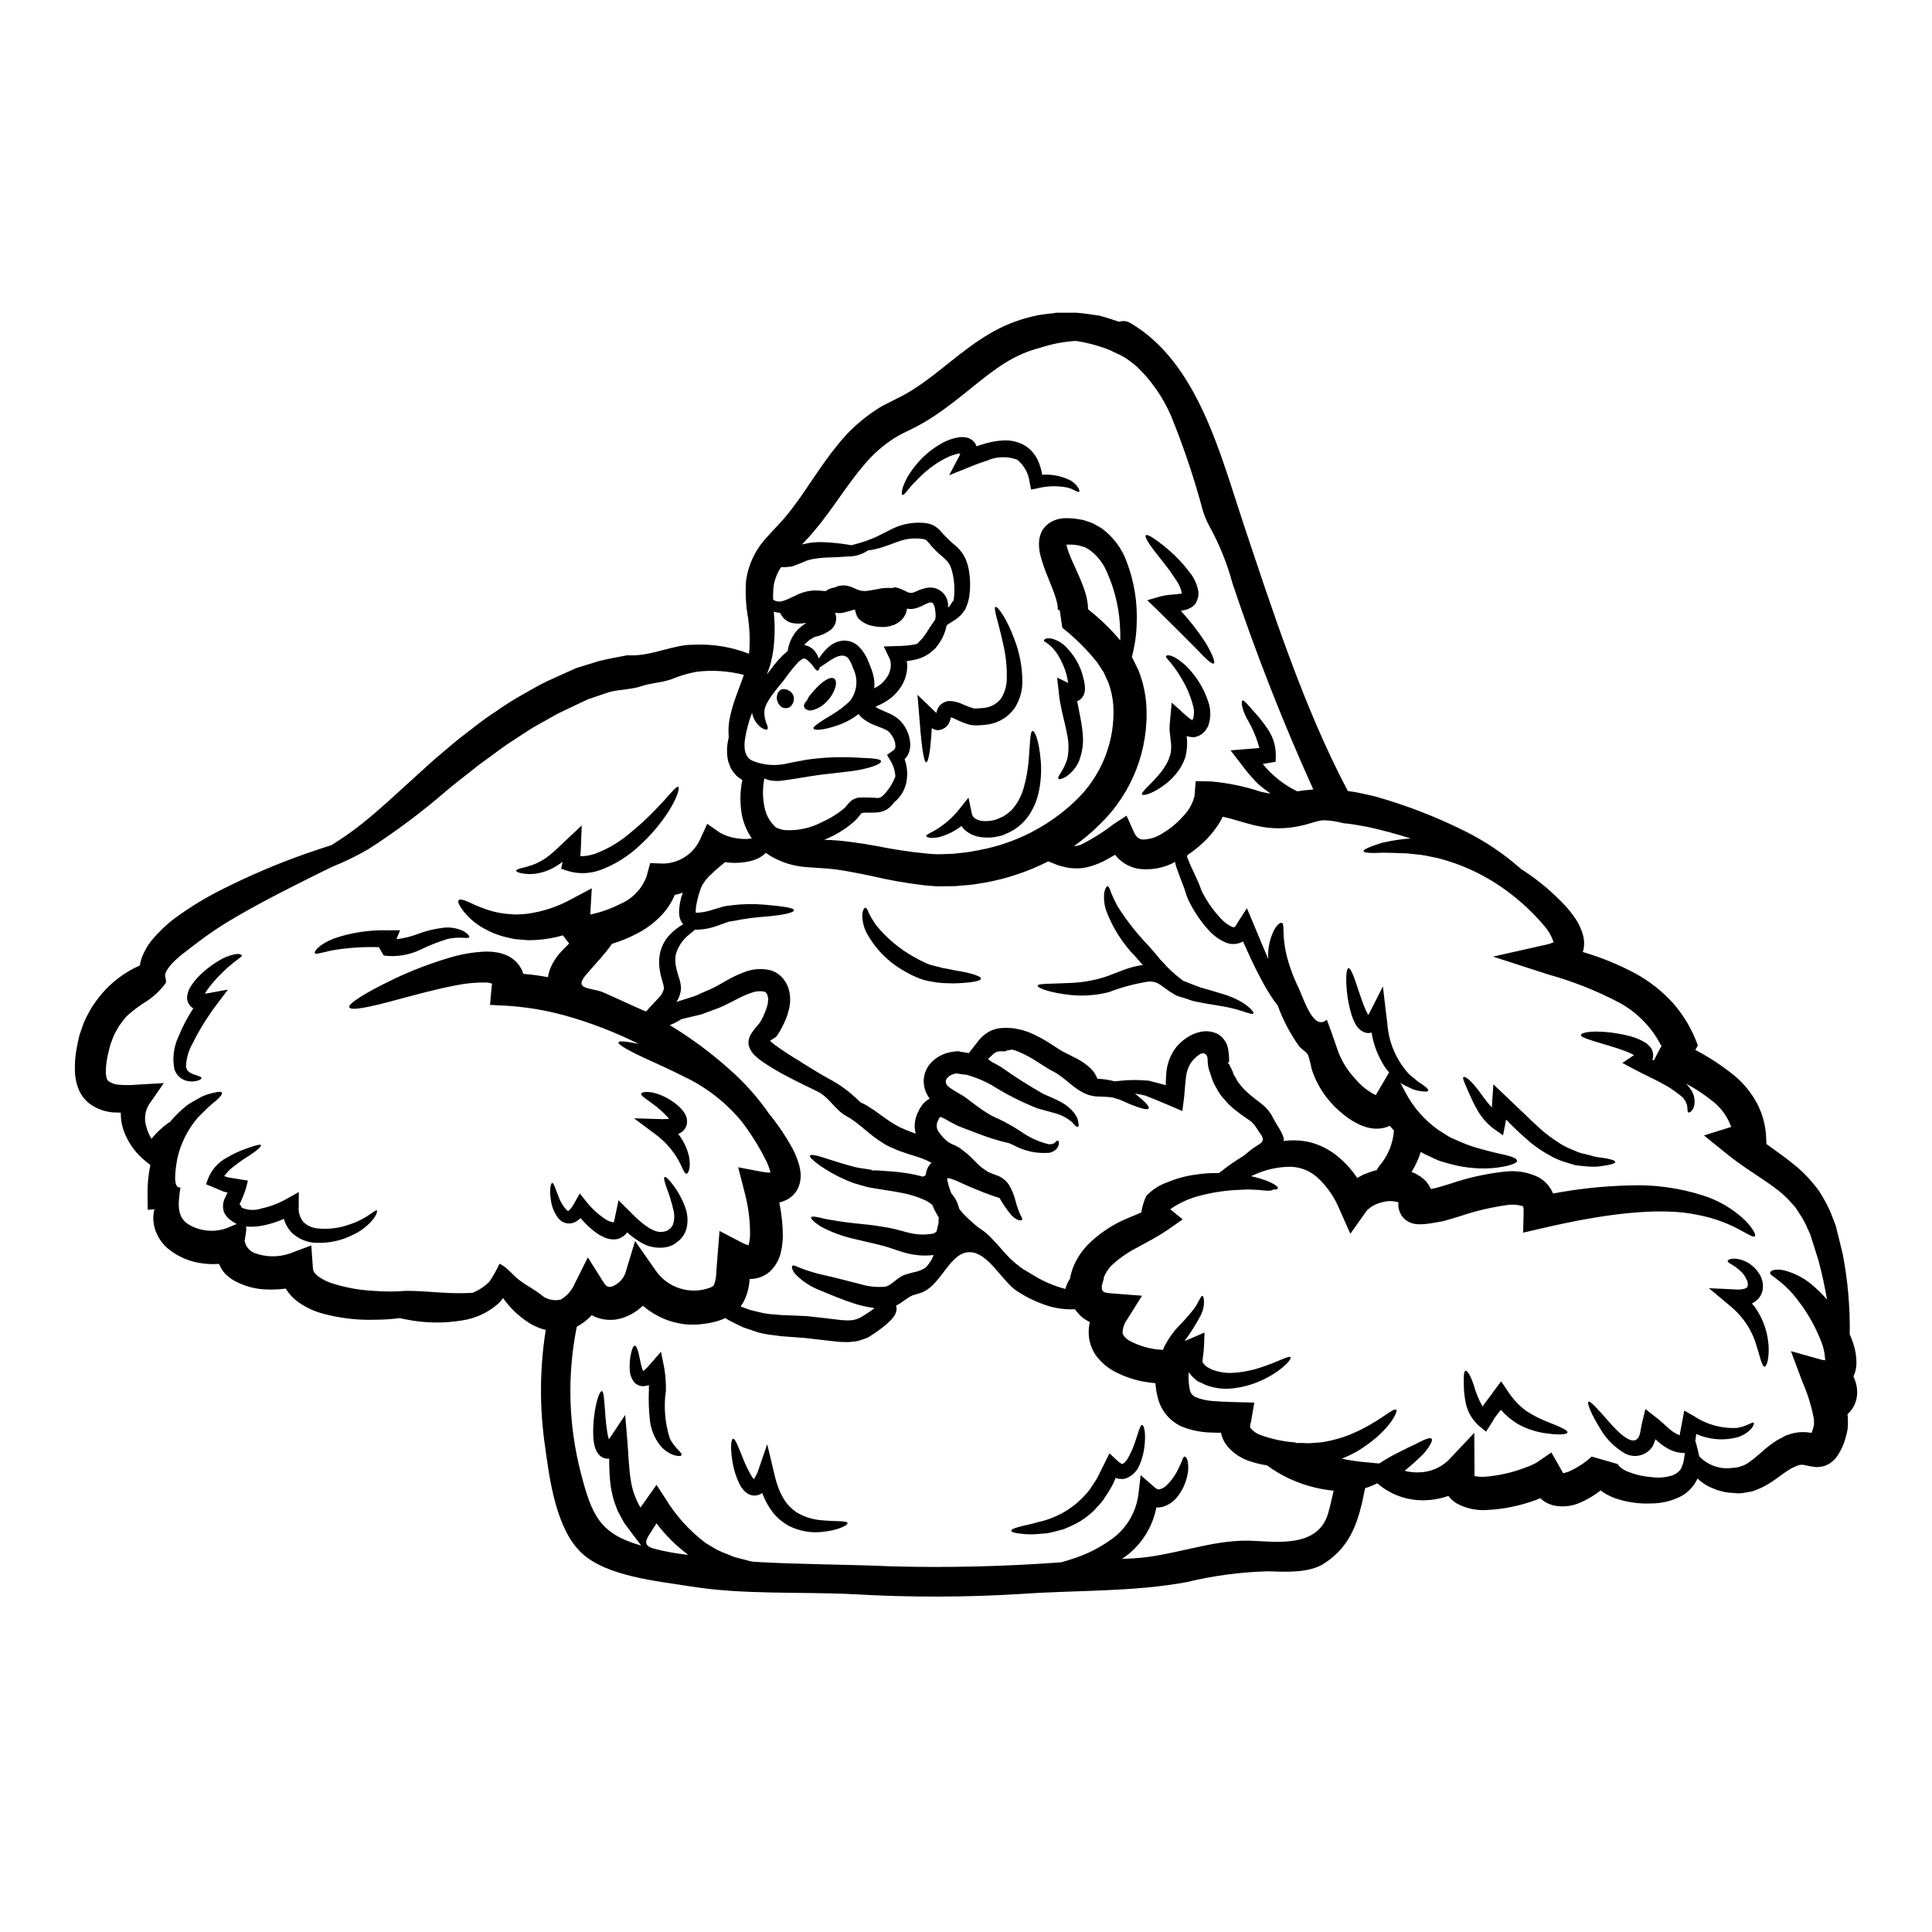 <?xml version="1.0" encoding="UTF-8"?>
<!-- Uploaded to: ICON Repo, www.iconrepo.com, Generator: ICON Repo Mixer Tools -->
<svg fill="#000000" width="800px" height="800px" version="1.1" viewBox="144 144 512 512" xmlns="http://www.w3.org/2000/svg">
 <g>
  <path d="m393.16 439.99-0.027 0.027c-0.125 0.137-0.23 0.289-0.316 0.453l-0.055 0.105c-0.027 0.051-0.105 0.293-0.105 0.293h-0.004c-0.664 1.078-0.52 2.465 0.348 3.387 0.23 0.336 0.48 0.656 0.75 0.961l0.586 0.613c0.148 0.164 0.309 0.316 0.48 0.457 0.664 0.547 1.422 0.961 2.242 1.227l0.691 0.395v-0.004c0.176 0.059 0.34 0.152 0.48 0.27l0.395 0.27c0.504 0.395 1.012 0.789 1.52 1.18 0.961 0.789 1.625 1.547 2.363 2.238h-0.004c0.527 0.578 1.098 1.117 1.711 1.602 0.395 0.27 0.789 0.508 1.148 0.789l0.293 0.184 0.133 0.105c0.027 0 0.375 0.16 0.375 0.16 0.691 0.32 1.336 0.508 2.402 0.934h-0.004c1.133 0.496 2.106 1.301 2.805 2.324 0.766 1.277 1.344 2.664 1.707 4.109 0.23 0.922 0.516 1.832 0.855 2.719 0.426 1.281 1.223 2.164 0.906 2.484-0.211 0.238-1.25 0.32-2.754-1.18h-0.004c-1.207-1.438-2.277-2.984-3.199-4.617-1.965-0.605-3.898-1.309-5.789-2.109-0.641-0.266-1.312-0.531-2.004-0.828-0.32-0.16-0.664-0.293-0.988-0.426-0.395-0.188-0.789-0.375-1.199-0.535h-0.004c-1.16-0.602-2.387-1.074-3.652-1.414-0.074 0.102-0.152 0.199-0.238 0.293v0.109c0.262 1.266 0.633 2.508 1.117 3.707 0.16 0.211 0.348 0.375 0.508 0.613 0.762 1.023 1.301 2.195 1.574 3.441 0.375 0.543 0.793 1.055 1.258 1.523 1.172 1.188 2.41 2.309 3.707 3.363 1.465 0.891 2.793 2 3.934 3.281 1.469 1.492 2.988 3.414 4.672 5.117 0.961 0.883 1.816 1.574 2.535 2.133 0.184 0.109 0.371 0.238 0.559 0.375l0.211 0.188 0.535 0.293 0.961 0.586c0.613 0.375 1.277 0.746 1.922 1.148 2.453 1.445 5.094 2.543 7.848 3.254 0.191-0.758 0.488-1.484 0.879-2.16 0.105-0.211 0.211-0.375 0.32-0.559 0.055-0.363 0.133-0.719 0.238-1.07l0.348-1.223 0.105-0.352 0.055-0.105 0.078-0.184 0.16-0.395 0.348-0.789h0.004c0.938-1.965 2.223-3.742 3.785-5.258 2.461-2.371 5.281-4.34 8.352-5.84 1.785-0.883 3.656-1.496 5.445-2.363 0.223-1.504 0.664-2.969 1.305-4.348 1.566-1.668 3.519-2.922 5.684-3.652 2.414-1.012 4.957-1.695 7.555-2.027 2.004-0.297 4.031-0.43 6.055-0.395l0.238-0.188 0.004-0.004c1.977-1.594 4.062-3.047 6.242-4.348 0.395-0.32 0.746-0.609 1.18-0.961 0.793-0.68 1.641-1.297 2.535-1.836 1.469-0.91 1.844-1.496 0.828-2.965-0.027-0.027-0.637-0.906-0.637-0.906-0.109-0.215-0.109-0.16-0.324-0.535l-0.211-0.293v0.004c-0.219-0.406-0.496-0.777-0.828-1.098l-0.48-0.48-0.668-0.48c-0.934-0.695-2.188-1.441-3.441-2.512v0.004c-0.652-0.48-1.27-1.004-1.844-1.574-0.559-0.613-1.121-1.25-1.68-1.895-0.598-0.699-1.105-1.473-1.52-2.293-0.477-0.77-0.879-1.586-1.199-2.43-0.238-0.719-0.48-1.441-0.719-2.188l-0.188-0.531-0.078-0.324-0.027-0.105-0.027-0.184-0.078-0.43c-0.211-1.18 0.211-2.754-1.066-3.148-1.148-0.32-2.695 1.574-3.309 2.269h-0.008c-0.832 1.23-1.34 2.652-1.469 4.133-0.238 1.762-0.293 3.629-0.531 5.606l-0.43 3.254-2.754-1.18c-1.391-0.586-2.695-1.148-3.977-1.68-0.641-0.27-1.254-0.508-1.871-0.746-0.293-0.105-0.613-0.238-0.906-0.348-0.078-0.027-0.32-0.133-0.32-0.133l-0.375-0.078c-0.789-0.215-1.574-0.324-2.363-0.457l0.32 0.238c2.32 1.898 3.578 3.176 3.336 3.684-0.238 0.508-2.027 0.078-4.856-1.066-0.691-0.297-1.469-0.641-2.293-1.016-0.828-0.375-1.547-0.508-2.363-0.789-3.473-0.535-4.883 0.266-8.035-1.391-2.828-1.469-4.965-4.137-7.898-5.602-0.453-0.238-0.586-0.297-1.066-0.59l-0.906-0.559c-0.586-0.375-1.18-0.746-1.785-1.121h0.008c-1.539-1.035-3.164-1.938-4.859-2.691l-1.121-0.457c-0.312-0.07-0.625-0.16-0.934-0.262-0.32-0.105-0.91 0.211-1.336 0.156l-0.535 0.27-0.438-0.004c-1.25 0-1.816-0.133-2.883 0.828-0.395 0.375-0.828 0.789-1.277 1.227 0.348 0.238 0.641 0.48 0.934 0.719 0.91 0.453 1.734 0.934 2.562 1.414v0.004c3.609 2.562 7.352 4.941 11.203 7.121 1.547 0.668 3.363 1.418 4.773 2.215l0.004 0.004c1.312 0.707 2.465 1.68 3.387 2.852 0.309 0.453 0.586 0.926 0.832 1.418 0.121 0.383 0.211 0.781 0.262 1.18 0.105 0.641 0.055 0.988-0.156 1.039-0.211 0.051-0.508-0.133-0.91-0.531-0.184-0.188-0.395-0.43-0.641-0.719-0.293-0.211-0.637-0.48-1.012-0.789-0.953-0.637-1.996-1.133-3.094-1.469-1.469-0.426-3.148-0.879-5.019-1.387v0.004c-4.297-1.695-8.426-3.793-12.328-6.269-2.027-1.113-4.176-1.992-6.402-2.621-0.664-0.105-1.359-0.184-2.055-0.266l-0.531-0.082-0.027-0.078c-0.238 0.027-0.43 0.105-0.613 0.133v0.004c-0.777 0.148-1.48 0.551-2 1.145-0.32 0.336-0.441 0.809-0.324 1.258 0.027 0.051-0.027 0.027 0.027 0.133l0.238 0.48h0.004c0.055 0.043 0.098 0.098 0.133 0.16 0.355 0.324 0.738 0.617 1.145 0.879 0.938 0.641 2.242 1.281 3.578 2.188l3.148 2.363c0.988 0.719 1.949 1.387 2.754 1.867l0.004-0.004c0.949 0.594 1.949 1.102 2.984 1.523 1.961 0.945 3.859 2.016 5.684 3.199 2.25 1.625 4.789 2.805 7.481 3.469 0.34 0.039 0.684 0.023 1.016-0.051 0.156-0.133 0.426-0.082 0.637-0.324 0.43-0.453 0.719-0.637 0.91-0.531 0.188 0.105 0.238 0.426 0.156 1.012-0.117 0.473-0.355 0.906-0.691 1.258-0.48 0.43-1.059 0.742-1.68 0.906-3.371 0.305-6.754-0.41-9.711-2.055-0.352-0.133-0.719-0.324-1.07-0.48v0.004c-2.644-0.594-5.238-1.383-7.762-2.363l-4.644-1.758c-0.395-0.16-0.828-0.352-1.25-0.508-0.613-0.297-0.988-0.48-1.469-0.746-0.883-0.48-1.707-0.988-2.363-1.277v-0.004c-0.242-0.141-0.504-0.246-0.777-0.312zm-21.648 53.414 0.297-0.133c0.855-0.48 1.867-1.117 2.719-1.703 0.395-0.27 0.789-0.562 1.18-0.832-0.082-0.051-0.133-0.078-0.215-0.133-1.727-0.234-3.43-0.617-5.094-1.145-3.734-1.227-6.594-2.481-9.312-3.602-2.231-0.879-4.262-2.195-5.977-3.871-0.488-0.453-0.871-1.008-1.117-1.629-0.16-0.426-0.16-0.719-0.027-0.879 0.133-0.156 0.426-0.133 0.855 0.023 0.43 0.156 1.012 0.457 1.652 0.668l-0.004 0.004c1.941 0.73 3.93 1.32 5.953 1.758 2.613 0.562 6.031 1.496 9.391 2.32v0.004c2.231 0.703 4.582 0.949 6.91 0.719 1.68-0.508 3.094-2.402 4.828-3.043l0.395-0.156h0.004c0.137-0.059 0.281-0.102 0.426-0.133l0.586-0.16 1.18-0.32h0.004c1.121-0.195 2.191-0.613 3.148-1.23 0.934-0.949 1.66-2.086 2.133-3.332-2.688 0.309-5.414 0.062-8-0.727-0.668-0.184-1.469-0.453-1.969-0.637-0.5-0.184-1.094-0.348-1.625-0.535-1.07-0.375-2.164-0.637-3.231-0.906-2.188-0.523-4.215-1.004-6.082-1.441v0.004c-3.137-0.684-6.164-1.797-8.996-3.312-1.844-1.199-2.719-2.106-2.562-2.457 0.156-0.352 1.441-0.156 3.543 0.395 2.027 0.375 4.938 0.91 8.727 1.277 1.922 0.188 4.031 0.395 6.348 0.789 1.23 0.164 2.453 0.395 3.656 0.695 0.613 0.16 1.254 0.324 1.895 0.48 0.668 0.215 1.094 0.324 1.656 0.457v-0.004c2.109 0.551 4.312 0.633 6.457 0.242 0.387-0.09 0.727-0.316 0.961-0.641 0.16-0.691 0.324-1.414 0.508-2.109-0.004-0.473 0.023-0.945 0.078-1.414-0.031-0.066-0.047-0.141-0.051-0.215-0.215-0.309-0.41-0.629-0.59-0.957-0.289-0.52-0.551-1.055-0.785-1.605-0.078-0.211-0.16-0.395-0.238-0.613h-0.004c-0.43-0.375-0.895-0.715-1.383-1.012-2.129-1.047-4.394-1.793-6.727-2.215-2.363-0.48-4.746-0.789-7.019-1.18l-1.895-0.324c-0.508-0.133-1.039-0.293-1.547-0.426-1.016-0.324-1.969-0.508-2.938-0.91l0.004 0.004c-3-1.164-5.852-2.688-8.484-4.535-1.762-1.277-2.668-2.16-2.484-2.508 0.184-0.348 1.414-0.188 3.496 0.48 2.082 0.668 5.07 1.68 8.406 2.535 0.852 0.238 1.945 0.32 2.961 0.508 0.508 0.105 1.039 0.184 1.602 0.266l0.023 0.238 0.188-0.105 0.395-0.027 0.828 0.027c2.238 0.16 4.723 0.27 7.363 0.668 1.578 0.227 3.137 0.555 4.672 0.984 0.188-0.105 0.375-0.211 0.586-0.32 0.055 0 0.082-0.027 0.133-0.051 0.008-0.152 0.027-0.305 0.055-0.457 0.121-0.59 0.32-1.164 0.586-1.707l0.184-0.293h0.004c0.102-0.168 0.219-0.328 0.344-0.48 0.117-0.129 0.242-0.254 0.375-0.371-0.676-0.371-1.375-0.703-2.09-0.988-1.094-0.453-2.613-0.883-4.109-1.363-0.789-0.293-1.598-0.559-2.402-0.828-0.879-0.348-1.816-0.789-2.719-1.18-0.906-0.395-1.496-0.879-2.215-1.309-0.934-0.586-1.469-1.066-2.215-1.602-1.309-1.012-2.508-2.106-3.441-2.797-0.992-0.828-2.059-1.57-3.176-2.215-3.121-1.574-4.59-4.992-7.789-6.594-2.535-1.25-5.148-2.453-7.66-3.812-2.504-1.262-4.922-2.691-7.231-4.281-0.727-0.516-1.402-1.098-2.027-1.73-0.215-0.234-0.41-0.484-0.586-0.746-0.262-0.395-0.477-0.816-0.645-1.258l-0.078-0.184s-0.105-0.586-0.105-0.613v-0.137c-0.012-0.184-0.012-0.371 0-0.559 0.047-0.355 0.125-0.703 0.242-1.043l0.211-0.504c0.473-0.844 1.039-1.637 1.68-2.359l0.664-0.789 0.242-0.32 0.004 0.004c0.008-0.035 0.027-0.062 0.051-0.086l0.105-0.184c0.594-1.02 1.082-2.09 1.469-3.203 0.188-0.516 0.34-1.039 0.453-1.574 0.055-0.48 0.082-1.012 0.082-1.094l0.051-0.105v-0.004c-0.02-0.105-0.047-0.211-0.078-0.316l-0.16-0.691c-0.051-0.082-0.133-0.375-0.211-0.395h-0.004c-0.133-0.242-0.352-0.422-0.613-0.508-1.172-0.219-2.387-0.098-3.496 0.344-2.535 0.746-6.109 3.098-9.055 4.164-0.746 0.293-1.496 0.559-2.238 0.828l-1.094 0.395-0.535 0.211-0.238 0.078-0.238 0.055-0.293 0.078c-1.469 0.348-2.887 0.691-4.269 1.016v0.004c-0.176 0.055-0.355 0.098-0.535 0.133-0.844 0.555-1.738 1.027-2.672 1.414l-0.395 0.16h0.004c5.668 3.426 10.996 7.379 15.922 11.809 3.961 3.477 7.473 7.43 10.461 11.77 2.359 2.879 4.441 5.981 6.219 9.258 0.648 1.258 1.184 2.578 1.598 3.934 0.25 0.836 0.41 1.695 0.48 2.562 0.086 1.199-0.098 2.398-0.531 3.519-0.566 1.387-1.582 2.543-2.883 3.281-0.703 0.391-1.457 0.68-2.242 0.855 0.613 2.922 0.926 5.902 0.938 8.887-0.012 1.445-0.184 2.887-0.508 4.293-0.445 1.988-1.477 3.793-2.965 5.176-1.477 1.273-3.363 1.957-5.309 1.922-0.102 1.832-0.523 3.629-1.254 5.309-0.312 0.703-0.707 1.363-1.18 1.969 0.789 0.32 1.652 0.613 2.535 0.934 1.051 0.262 2.141 0.523 3.277 0.789 1.145 0.234 2.305 0.379 3.473 0.422 1.117 0.16 2.668 0.188 4.004 0.238 1.336 0.051 2.824 0.133 4.293 0.188 1.496 0.156 3.016 0.32 4.535 0.504 1.312 0.16 2.617 0.297 3.867 0.457v0.004c0.574 0.09 1.156 0.133 1.738 0.129 0.484 0.07 0.98 0.07 1.465 0 0.438 0.008 0.871-0.062 1.281-0.211l0.586-0.184c0.07-0.02 0.137-0.043 0.199-0.074zm263.67 15.422h0.004c0.707 1.414 1.039 2.988 0.973 4.566-0.09 2.082-1.027 4.039-2.59 5.418l0.082 0.32v-0.004c0.109 1.227 0.098 2.461-0.027 3.684-0.215 1.191-0.527 2.359-0.934 3.496l-0.238 0.637-0.375 0.855c-0.285 0.598-0.605 1.176-0.961 1.734-0.238 0.375-0.5 0.73-0.789 1.066-0.398 0.422-0.836 0.805-1.305 1.152-1.133 0.73-2.465 1.094-3.812 1.039-1.02-0.109-2.023-0.289-3.016-0.535-0.34-0.098-0.695-0.113-1.043-0.051-0.191 0.008-0.379 0.047-0.559 0.105-0.027 0.004-0.055 0.012-0.082 0.027l-0.562 0.238-1.094 0.48c-0.238 0.129-0.469 0.27-0.691 0.426-0.496 0.297-0.977 0.617-1.441 0.961-0.613 0.457-1.227 0.883-1.816 1.309l0.004-0.004c-1.336 1.004-2.766 1.871-4.273 2.59-0.801 0.375-1.629 0.688-2.477 0.934-0.855 0.16-1.707 0.297-2.535 0.43-0.789 0.074-1.582 0.055-2.363-0.055-0.793-0.027-1.582-0.117-2.359-0.27-0.559-0.156-1.121-0.32-1.68-0.453-0.668-0.238-1.363-0.508-1.969-0.789l-0.004 0.004c-1.145-0.523-2.195-1.227-3.121-2.082-0.094-0.074-0.18-0.156-0.266-0.238-0.957 2.141-2.637 3.879-4.746 4.906-2.352 1.117-4.922 1.699-7.527 1.707-2.781 0.121-5.566-0.203-8.246-0.961-1.641-0.434-3.199-1.141-4.613-2.082l-0.508-0.426v0.004c-1.578 1.227-3.297 2.266-5.117 3.094-2.285 1.102-4.875 1.422-7.363 0.906-0.828-0.215-1.625-0.547-2.359-0.988-0.414-0.285-0.809-0.598-1.184-0.934-0.395 0.133-0.789 0.324-1.199 0.48-4.188 1.547-8.59 2.438-13.047 2.644-2.746 0.168-5.481-0.434-7.902-1.738-0.859-0.516-1.609-1.195-2.215-2-2.547 0.91-5.25 1.289-7.949 1.121-4.035-0.246-7.871-1.824-10.91-4.484-0.062 0.027-0.117 0.062-0.164 0.109-0.395 0.184-0.855 0.395-1.336 0.609-0.48 0.215-1.094 0.395-1.707 0.59-1.598 8.242-3.469 15.23-10.887 19.984-4.055 2.613-10.379 2.188-14.836 2.055h0.004c-7.258 0.188-14.477 1.145-21.531 2.856-14.277 2.641-29.125 2.109-43.598 3.121-14.93 0.938-29.898 0.965-44.828 0.082-14.434-0.691-29.082 0.211-43.41-2.109-8.43-1.359-22.016-2.586-28.629-8.883-6.723-6.402-8.43-19.508-9.605-28.148v-0.004c-1.5-10.25-1.438-20.668 0.184-30.898-0.785-0.156-1.543-0.406-2.266-0.746-0.855-0.34-1.668-0.77-2.43-1.281-2.59-1.695-4.836-3.867-6.617-6.402-0.453 0.625-0.969 1.195-1.547 1.707-2.644 2.242-5.859 3.699-9.285 4.215-4.891 0.812-9.891 0.73-14.754-0.238-0.641-0.105-1.227-0.238-1.816-0.375-0.719 0.078-1.414 0.184-2.16 0.238-1.816 0.16-3.656 0.211-5.606 0.211v0.004c-4.16 0.02-8.305-0.508-12.328-1.574-2.473-0.625-4.809-1.711-6.883-3.199-1.289-0.949-2.387-2.137-3.227-3.496-1.461 0.188-2.93 0.266-4.402 0.242-3.289 0.016-6.527-0.82-9.395-2.43-0.848-0.512-1.629-1.129-2.328-1.836-0.637-0.766-1.168-1.621-1.574-2.535-1.402 0.113-2.816 0.078-4.215-0.105-3.258-0.383-6.348-1.645-8.938-3.656-1.484-1.156-2.648-2.672-3.391-4.398-0.805-1.82-1.039-3.84-0.664-5.793 0.039-0.172 0.094-0.34 0.16-0.508l-1.816 0.133-0.055-3.816h0.004c-0.055-2.703 0.195-5.406 0.746-8.055l-1.309-1.039h0.004c-2.328-1.867-4.16-4.277-5.34-7.019-0.754-1.688-1.156-3.516-1.18-5.363-0.023-0.16-0.031-0.32-0.027-0.48-0.32 0.027-0.641 0.027-0.961 0-2.699 0.023-5.328-0.852-7.477-2.481-1.254-1.039-2.219-2.379-2.805-3.898-0.496-1.316-0.793-2.703-0.879-4.109-0.121-2.394 0.07-4.801 0.562-7.148 0.078-0.559 0.238-1.094 0.348-1.652l0.184-0.855 0.051-0.195 0.184-0.586 0.133-0.395 0.535-1.523v0.004c0.172-0.559 0.383-1.105 0.645-1.629 0.574-1.258 1.23-2.481 1.965-3.656 0.715-1.078 1.48-2.121 2.297-3.121 2.793-3.336 6.316-5.984 10.301-7.738 0.109-0.809 0.312-1.602 0.613-2.359 0.637-1.582 1.504-3.059 2.574-4.383 1.824-2.176 3.891-4.137 6.164-5.84 3.953-2.898 8.148-5.453 12.539-7.633 7.141-3.598 14.504-6.734 22.043-9.391 2.481-0.883 4.801-1.629 6.883-2.293 1.922-1.227 3.938-2.562 6.137-4.191 5.606-4.188 11.688-10.031 18.895-16.531 1.762-1.625 3.684-3.254 5.66-4.91 1.012-0.828 1.895-1.625 3.039-2.535 1.016-0.789 2.031-1.574 3.07-2.363 2.055-1.602 4.137-3.231 6.566-4.777h-0.004c2.336-1.656 4.762-3.188 7.258-4.59 2.238-1.227 4.371-2.559 6.641-3.602 2.266-1.043 4.512-2.055 6.727-3.043l0.395-0.184 0.215-0.078c0.051-0.027 0.453-0.188 0.453-0.188l0.105-0.027 0.828-0.238 1.652-0.531c1.094-0.324 2.188-0.668 3.258-0.988 2.316-0.586 4.828-1.016 7.148-1.469l0.348-0.078 0.297 0.023c5.117 0.297 9.953-1.969 14.957-2.664 0.883-0.109 1.707-0.109 2.535-0.133l-0.004-0.004c4.918-0.211 9.828 0.605 14.41 2.398 0.094-0.562 0.145-1.133 0.16-1.707 0.117-2.566-0.004-5.141-0.371-7.684-0.594-3.273-0.781-6.606-0.562-9.926 0.539-3.969 2.207-7.699 4.801-10.754 2.695-3.094 4.856-5.043 6.832-7.684 4.16-5.203 7.766-11.715 13.047-18.105h0.004c2.769-3.391 6.043-6.332 9.707-8.727 0.938-0.648 1.93-1.223 2.965-1.707l2.719-1.387c1.672-0.805 3.285-1.727 4.832-2.754 6.352-4.109 12.086-9.875 19.375-14.227l-0.004 0.004c3.629-2.195 7.582-3.801 11.715-4.75 1.008-0.258 2.031-0.449 3.066-0.562l1.547-0.184 0.746-0.078 0.395-0.027 0.16-0.082 0.43-0.027h5.359c1.969 0.16 4.109 0.508 6.086 0.789 1.734 0.48 3.418 1.039 5.07 1.598v-0.004c1.039-0.336 2.176-0.195 3.094 0.395 17.77 10.461 23.75 34.793 29.832 52.992 7.871 23.562 16.09 48.988 27.699 70.973 2.668 0.324 4.91 0.938 7.176 1.418h-0.004c8.215 2.309 16.195 5.391 23.828 9.199 5.207 2.582 10.059 5.82 14.434 9.637 0.188 0.156 0.324 0.293 0.508 0.453 0.195 0.105 0.383 0.223 0.566 0.348 4.094 2.672 7.848 5.832 11.176 9.418 0.953 1.035 1.824 2.141 2.613 3.305 0.973 1.43 1.688 3.023 2.109 4.699 0.277 1.176 0.293 2.394 0.051 3.574-0.047 0.211-0.109 0.414-0.184 0.613 4.809 1.406 9.457 3.301 13.875 5.656 3.715 2.023 7.07 4.648 9.926 7.766 2.938 3.316 5.207 7.168 6.691 11.34l-0.664 1.18v0.004c3.769 1.984 7.332 4.344 10.625 7.043 2.34 2.008 4.281 4.434 5.734 7.148 1.438 2.766 2.258 5.805 2.402 8.914l0.082 1.84c1.199 0.883 2.402 1.734 3.652 2.641 1.469 1.016 3.016 2.293 4.484 3.473 1.477 1.266 2.844 2.652 4.086 4.148 0.613 0.789 1.254 1.496 1.789 2.293 0.535 0.801 0.961 1.629 1.441 2.43 0.887 1.566 1.637 3.211 2.238 4.906l0.48 1.227 0.105 0.297 0.133 0.375 0.027 0.133 0.133 0.559c0.184 0.789 0.375 1.52 0.559 2.238 0.348 1.496 0.719 2.938 1.066 4.348l0.004 0.004c1.367 7.039 1.992 14.203 1.871 21.375 0.363 0.777 0.672 1.578 0.934 2.398 0.566 1.676 0.855 3.434 0.852 5.203-0.008 1.246-0.285 2.477-0.816 3.602zm-7.5-4.328h0.004c-0.066-1.828-0.465-3.625-1.18-5.309-1.441-3.644-3.371-7.074-5.738-10.195-1.5-2.09-3.289-3.961-5.309-5.551-1.25-1.066-2.453-1.602-2.363-2.16 0.051-0.48 1.117-1.121 3.543-0.668 3.078 0.766 5.914 2.297 8.242 4.453 1.168 1.047 2.273 2.16 3.309 3.34-0.586-3.254-1.281-6.691-2.266-10.328-0.43-1.387-0.883-2.797-1.336-4.266-0.238-0.719-0.48-1.441-0.695-2.188l-0.156-0.508c-0.055-0.105-0.16-0.348-0.16-0.348l-0.453-0.961c-0.539-1.336-1.211-2.617-2.004-3.82-0.371-0.586-0.789-1.199-1.18-1.812-0.395-0.609-0.961-1.07-1.414-1.629-3.734-4.375-10.457-7.527-16.812-12.676l-6.137-4.965 7.203-2.266v0.004c-0.918-2.606-2.543-4.906-4.695-6.644-2.258-1.84-4.688-3.457-7.258-4.828 0.324 0.344 0.629 0.711 0.91 1.094 1.223 1.43 1.648 3.379 1.125 5.188-0.535 1.199-1.254 1.492-1.445 1.336-0.293-0.16-0.156-0.828-0.293-1.656h0.004c-0.227-1.125-0.863-2.125-1.789-2.801-1.547-1.281-3.231-2.391-5.019-3.309-2.106-1.145-4.43-2.16-7.125-3.602l-3.254-1.734 3.098-2.078v-0.004c-0.738-0.402-1.504-0.75-2.293-1.043-2.16-0.828-4.269-1.414-6.031-1.949-3.578-1.066-5.684-1.707-5.766-2.266-0.051-0.691 2.512-1.18 6.324-0.883 2.289 0.176 4.559 0.562 6.777 1.152 1.484 0.383 2.894 0.996 4.191 1.812 0.484 0.363 0.914 0.793 1.277 1.281 0.543 0.824 0.719 1.84 0.484 2.801-0.055 0.105-0.082 0.184-0.133 0.27 0.133 0.078 0.293 0.156 0.426 0.238l1.441-2.801h-0.004c0.164-0.332 0.363-0.645 0.586-0.934-2.488-4.961-6.449-9.035-11.34-11.664-5.984-3.121-12.277-5.606-18.781-7.414l-14.516-4.695 14.648-3.309v-0.004c0.48-0.117 0.945-0.285 1.387-0.508-0.562-1.688-1.469-3.242-2.668-4.559-2.758-3.242-5.875-6.16-9.285-8.699-5.664-4.281-12.133-7.379-19.023-9.098-1.469-0.238-2.828-0.641-4.164-0.789-1.336-0.145-2.613-0.27-3.758-0.395-2.363-0.105-4.348-0.129-6.059-0.184-3.418 0.184-5.309 0.055-5.391-0.395-0.082-0.449 1.656-1.223 4.938-2.238h-0.004c2.477-0.57 4.992-0.953 7.527-1.148-3.574-1.117-7.336-2.16-11.34-3.039-2.16-0.375-4.457-0.855-6.484-0.988-1.766-0.488-3.582-0.754-5.414-0.785-1.969 0.238-3.844 1.066-5.789 1.441-3.391 0.785-6.898 0.895-10.328 0.32-0.105-0.027-2.293-0.48-2.293-0.48-2.293-0.59-4.375-1.254-6.242-1.762-0.668-0.184-1.277-0.32-1.895-0.453-0.27 0.559-0.562 1.094-0.855 1.574-0.945 1.523-2.047 2.945-3.285 4.242-1.512 1.57-3.184 2.973-4.988 4.188l-0.215 0.215c-0.051 0.059-0.094 0.121-0.133 0.188 0.078 0.691 0.211 0.531 0.375 1.145 0.211 0.508 0.426 1.016 0.664 1.574 0.535 1.094 1.07 2.266 1.602 3.469 0.332 0.68 0.625 1.375 0.883 2.082l0.32 0.91 0.375 0.719h-0.004c1.281 2.438 2.887 4.691 4.777 6.691 0.809 0.914 1.801 1.652 2.906 2.16 0.535 0.238 0.562 0.055 0.695 0.082 0.105-0.133 0.211-0.188 0.375-0.395 0.16-0.203 0.266-0.508 0.426-0.746l2.484-3.867 1.598 3.816c1.441 3.414 2.754 6.617 4.059 9.66 0-0.188-0.027-0.375-0.027-0.535-0.074-2.496 0.477-4.973 1.602-7.203 0.828-1.496 1.625-1.949 2-1.844 0.48 0.133 0.43 1.145 0.48 2.613v0.004c0.059 1.988 0.324 3.965 0.785 5.902 0.77 3.051 1.859 6.012 3.254 8.832 1.203 2.484 3.844 11.445 7.391 8.324 0.133 0 2.91 8.035 3.148 8.727h0.004c1.023 2.586 2.535 4.949 4.453 6.965 1.371 1.656 3.047 3.035 4.938 4.055 0.16 0.078 0.324 0.156 0.457 0.211v0.004c0.016-0.043 0.043-0.078 0.078-0.105l3.469-5.902v-0.004c-0.801-0.871-1.477-1.848-2-2.906-1.332-2.367-2.227-4.953-2.641-7.633-0.633 0.176-1.305 0.145-1.922-0.078-1.062-0.461-1.922-1.285-2.43-2.324-0.355-0.645-0.652-1.324-0.879-2.027-0.676-2.144-1.121-4.356-1.336-6.594-0.348-3.707-0.105-5.949 0.43-6.059s1.414 2.031 2.508 5.445c0.586 1.68 1.199 3.734 2.106 5.738 0.191 0.422 0.406 0.832 0.641 1.23 0.16-0.297 0.348-0.586 0.508-0.938l3.363-6.644 0.883 7.477c0.105 0.855 0.211 1.73 0.32 2.613l-0.004 0.004c0.391 4.934 2.43 9.594 5.789 13.23 0.746 0.586 1.414 1.148 2 1.652 0.586 0.504 1.199 0.789 1.656 1.148 0.934 0.664 1.441 1.18 1.359 1.492s-0.789 0.352-2.027 0.133v0.004c-0.75-0.098-1.484-0.285-2.188-0.559-0.828-0.375-1.73-0.828-2.754-1.363l-0.426-0.348 1.387 2.641-0.004 0.004c2.102 3.992 5.133 7.422 8.832 10.004 0.906 0.562 1.758 1.094 2.59 1.629 0.832 0.535 1.785 0.789 2.641 1.227 1.609 0.727 3.269 1.344 4.965 1.84 3.148 0.883 5.789 1.523 7.629 1.898 1.844 0.453 2.883 0.961 2.91 1.469 0.027 0.508-0.988 0.984-2.934 1.441v-0.004c-2.816 0.59-5.703 0.758-8.566 0.504-2.059-0.148-4.094-0.496-6.086-1.039-1.094-0.32-2.242-0.586-3.391-1.012l-3.496-1.629c-0.348-0.184-0.691-0.395-1.039-0.586h0.004c-0.617 1.867-1.441 3.656-2.457 5.336 0.27 0.105 0.535 0.184 0.789 0.293l0.188 0.082c0.055 0.023 0.27 0.156 0.27 0.156 0.098 0.047 0.195 0.102 0.289 0.164l0.43 0.27 0.238 0.105 0.48 0.375v-0.004c0.34 0.254 0.66 0.531 0.961 0.828 0.621 0.641 1.121 1.395 1.469 2.215l1.25-0.238c1.148-0.297 2.512-0.746 3.898-1.148v-0.004c4.644-1.59 9.449-2.66 14.328-3.199 3.051-0.391 6.156 0.098 8.938 1.414 1.793 0.949 3.199 2.5 3.977 4.375 6.602-1.25 13.297-1.965 20.016-2.137 6.664-0.281 13.324 0.613 19.68 2.641 4.242 1.332 8.117 3.633 11.316 6.727 2.106 2.238 2.824 3.762 2.481 4.082-0.828 0.883-5.336-3.816-15.207-5.656-9.766-2.109-24.254-0.395-40.934 3.496l-5.281 1.227 0.133-5.766h-0.004c0.035-0.398-0.012-0.801-0.137-1.18-0.078-0.105 0.027 0.027-0.184-0.105-1.316-0.391-2.703-0.48-4.059-0.27-4.227 0.59-8.391 1.57-12.434 2.938-1.387 0.426-2.719 0.855-4.328 1.277l-0.48 0.105-0.297 0.055-0.531 0.105-1.094 0.184c-0.828 0.133-1.469 0.27-2.43 0.352v0.004c-0.512 0.059-1.027 0.086-1.547 0.078-0.395 0.004-0.789-0.023-1.18-0.078-0.836-0.113-1.633-0.426-2.32-0.91-0.613-0.395-1.117-0.934-1.469-1.574-0.215-0.348-0.375-0.727-0.48-1.121-0.109-0.301-0.18-0.613-0.215-0.934-0.031-0.395-0.023-0.789 0.027-1.18-1.438-0.457-2.981-0.461-4.418-0.012-1.504 0.332-2.879 1.078-3.977 2.16l-4.367 6.164-2.934-6.59c-1.324-3.231-3.356-6.121-5.949-8.457-2.164-1.891-4.981-2.856-7.848-2.695-2.828 0.121-5.613 0.758-8.215 1.875-0.48 0.188-0.91 0.43-1.363 0.613 1.684 0.348 3.328 0.859 4.91 1.523 1.574 0.719 2.293 1.336 2.211 1.652-0.082 0.32-0.586 0.375-1.387 0.395-0.238 0.348-1.441 0.348-3.578 0.078-0.828-0.027-1.84-0.078-2.934-0.133-0.613 0.027-1.254 0.027-1.922 0.082h0.008c-3.613 0.113-7.203 0.621-10.703 1.52-2.879 0.703-5.602 1.934-8.031 3.629l3.305 2.695-4.055 2.824c-2.723 1.871-5.473 3.227-8.059 4.668l0.004 0.004c-2.461 1.246-4.734 2.836-6.75 4.723-0.805 0.828-1.457 1.797-1.918 2.859l-0.133 0.375-0.082 0.184 0.105 0.027-0.348 1.145-0.184 0.613c-0.078 0.238 0 0.211 0 0.324h-0.004c0.004 0.141-0.004 0.285-0.027 0.426 0.133 0.719 0.211 0.789 0.48 0.961 0.188 0.297 1.391 0.43 2.535 0.508l7.66 0.586-3.977 6.348c-0.723 0.996-1.137 2.188-1.18 3.418-0.027 0.348 0.184 0.559 0.395 0.961l0.586 0.613c0.277 0.223 0.574 0.43 0.883 0.613 2.723 1.457 5.742 2.277 8.832 2.402l0.348-0.789h-0.004c1.09-2.203 2.535-4.211 4.273-5.945 1.176-1.207 2.289-2.473 3.332-3.793 1.574-1.922 2.027-3.938 2.535-3.762 0.211 0.055 0.348 0.508 0.395 1.336v-0.004c0.043 1.266-0.23 2.523-0.789 3.66-1.262 2.422-2.719 4.742-4.348 6.938 0.641-0.238 1.336-0.508 2.16-0.883l3.121-1.363-0.133 3.574c-0.051 1.734-0.531 4.004-0.371 4.297v0.004c0.246 0.445 0.594 0.828 1.012 1.121l0.188 0.156 0.691 0.375h0.004c0.312 0.199 0.652 0.352 1.012 0.453 1.406 0.488 2.887 0.738 4.375 0.746 2.789-0.094 5.547-0.598 8.191-1.488 4.695-1.523 7.391-3.203 7.82-2.668 0.375 0.395-1.762 3.121-6.594 5.602v-0.004c-2.887 1.5-6.043 2.418-9.285 2.695-2.074 0.156-4.164-0.109-6.133-0.785-0.523-0.184-1.031-0.406-1.52-0.664l-0.641-0.32-0.16-0.02-0.078-0.051-0.27-0.16c-0.051-0.055-0.395-0.32-0.395-0.32h0.004c-0.742-0.578-1.383-1.27-1.902-2.047-0.121 1.473-0.043 2.953 0.238 4.402 0.098 0.98 0.707 1.836 1.602 2.242 1.531 0.613 3.156 0.969 4.805 1.043 1.969 0.156 3.977 0.211 5.981 0.27l4.746 0.129-0.883 5.152c-0.051 0.223-0.109 0.445-0.188 0.664 0.012 0.152-0.008 0.309-0.055 0.457 0.082 0.184 0 0.348 0.215 0.586h0.004c0.719 0.828 1.648 1.445 2.691 1.785 2.832 1.008 5.785 1.645 8.781 1.895l0.293 0.027h0.133l0.078 0.16 0.457-0.027h1.18c0.746 0.027 1.52 0.078 2.215 0.051 1.223-0.156 2.402-0.105 3.629-0.348v0.004c2.281-0.402 4.516-1.027 6.668-1.867 7.949-3.254 11.637-7.391 12.41-6.617 0.531 0.348-1.789 5.762-10.273 10.938v0.004c-1.34 0.754-2.734 1.422-4.164 1.996 2.176 0.465 4.375 0.785 6.59 0.961 0.723 0.082 1.391 0.133 1.969 0.188v0.004c0.461 0.059 0.926 0.094 1.391 0.105 1.676-1.109 3.422-2.106 5.231-2.988 1.785-0.91 3.066-1.547 4.328-2.109 2.43-1.309 3.938-1.895 4.293-1.441 0.359 0.453-0.348 1.844-2.133 3.977-1.594 1.586-3.269 3.094-5.016 4.512 1.242 0.332 2.531 0.477 3.816 0.422 2.887-0.051 5.644-1.184 7.738-3.172l6.906-7.312 0.055 11.289h0.004c0.004 0.055-0.008 0.109-0.031 0.156 0.957 0.199 1.938 0.262 2.91 0.191 3.512-0.297 6.969-1.07 10.273-2.297 0.664-0.238 1.309-0.48 1.895-0.746 0.586-0.27 1.18-0.559 1.391-0.691l3.938-2.695 2.883 5.07-0.004-0.004c0.078 0.137 0.141 0.277 0.188 0.43 0.074 0 0.148-0.02 0.211-0.055 0.203-0.016 0.398-0.062 0.586-0.137 0.246-0.062 0.488-0.141 0.723-0.238 2.234-0.98 4.289-2.324 6.086-3.977l6.992 2c-0.27 0.082 1.039 1.523 2.961 2.137h-0.004c1.898 0.727 3.894 1.164 5.922 1.309 1.66 0.234 3.348 0.133 4.965-0.297 1.102-0.25 2.078-0.883 2.754-1.785 0.539-1.039 0.863-2.172 0.961-3.336 0.055-0.348 0.078-0.668 0.133-0.988-1.297 0.043-2.586-0.227-3.762-0.785-1.25-0.586-2.402-1.359-3.418-2.297-0.215-0.172-0.418-0.359-0.609-0.562-0.082 0.211-0.109 0.395-0.188 0.586v0.004c-0.09 0.27-0.195 0.531-0.32 0.785l-0.188 0.426c-0.133 0.188-0.266 0.395-0.395 0.586-1.688 2.07-4.609 2.656-6.965 1.391-2.715-1.559-4.969-3.805-6.539-6.512-2.613-4.191-3.543-6.856-3.172-7.18 0.508-0.375 2.453 1.922 5.512 5.363 1.922 2.188 7.231 8.086 8.246 2.641 0.184-0.828 0.238-1.629 0.559-2.828l0.789-3.254 2.695 2.109c1.309 1.012 2.43 2.082 3.496 3.016h-0.004c0.848 0.785 1.836 1.41 2.91 1.84 0.027-0.238 0.078-0.508 0.105-0.746 0.211-1.043 0.395-2.082 0.586-3.07l0.508-2.754 2.512 1.445c3.328 2.231 7.281 3.344 11.285 3.18 2.828-0.375 4.242-1.734 4.617-1.363 0.293 0.16-0.48 2.402-4.004 3.734-3.723 1.066-7.699 0.785-11.234-0.785l-0.238 1.922c0.078 0.238 0.16 0.453 0.238 0.691 0.238 0.883 0.535 1.969 0.789 3.309 2 2.109 4.805 3.262 7.711 3.172 0.637-0.105 1.816-0.105 2.641-0.293 0.426-0.16 0.855-0.297 1.309-0.43 0.453-0.133 0.828-0.453 1.254-0.664v0.004c0.98-0.668 1.914-1.398 2.797-2.191 0.562-0.508 1.121-0.988 1.707-1.496 0.727-0.617 1.484-1.195 2.269-1.73 0.43-0.27 0.938-0.641 1.281-0.828l1.066-0.535 0.508-0.297 0.27-0.129 0.156-0.082 0.48-0.184 0.105-0.027c0.586-0.215 1.184-0.383 1.793-0.508 1.277-0.238 2.582-0.266 3.867-0.078l0.586 0.078 0.156-0.48h0.004c0.18-0.523 0.332-1.059 0.457-1.602 0.027-0.551 0.02-1.102-0.027-1.652-0.641-3.367-1.66-6.648-3.039-9.785l-3.043-8.137 8.086 2.266-0.004 0.004c0.316 0.086 0.637 0.137 0.961 0.145zm-114.27-60.906c-0.395-0.398-0.77-0.816-1.121-1.254-0.188 0.082-0.32 0.16-0.508 0.238-1.328 0.492-2.758 0.648-4.16 0.457-1.086-0.16-2.144-0.465-3.148-0.91-1.613-0.734-3.117-1.676-4.484-2.801-0.613-0.504-1.281-1.094-1.871-1.652l-0.395-0.348-0.238-0.238-0.215-0.27-0.879-0.961c-2.18-2.527-3.824-5.477-4.828-8.66-0.215-1.254-0.535-2.484-0.961-3.684-0.59-0.961-1.844-1.52-2.484-2.453-2.285-3.269-4.137-6.82-5.508-10.566-0.828-1.047-1.586-2.141-2.273-3.281-0.984-1.52-1.895-3.227-2.824-5.016-1.391-2.668-2.723-5.633-4.109-8.699-1.352 0.766-2.977 0.895-4.43 0.348-1.785-0.754-3.379-1.891-4.672-3.336-2.164-2.387-3.969-5.074-5.359-7.977l-0.508-1.227-0.32-1.043v-0.004c-0.176-0.578-0.379-1.145-0.613-1.703-0.457-1.227-0.938-2.43-1.363-3.656-0.238-0.586-0.43-1.18-0.613-1.816v0.004c-0.047-0.223-0.074-0.445-0.078-0.672-3.004 1.641-6.449 2.273-9.84 1.816-2.059-0.379-3.949-1.387-5.418-2.883-0.234-0.262-0.457-0.539-0.664-0.824-0.562 0.324-1.148 0.668-1.68 0.961v-0.004c-1.816 1.086-3.785 1.883-5.844 2.363-1.043 0.242-2.113 0.336-3.18 0.27-0.953-0.008-1.902-0.141-2.824-0.395-0.824-0.152-1.629-0.391-2.402-0.723-0.641-0.238-1.227-0.48-1.816-0.719h0.004c-5.273 2.68-10.91 4.578-16.734 5.629-1.359 0.211-2.824 0.48-4.133 0.613l-3.844 0.32c-1.359 0.027-2.754 0.055-4.109 0.055s-2.668-0.184-3.977-0.27c-4.848-0.566-9.656-1.422-14.406-2.562-2.242-0.453-4.406-0.879-6.488-1.25h0.004c-2.031-0.363-4.078-0.602-6.137-0.723-1.066-0.055-2.106-0.133-3.148-0.211-1.199-0.055-2.394-0.184-3.574-0.395-2.391-0.445-4.691-1.289-6.805-2.496-0.504-0.293-1.012-0.637-1.492-0.984v0.004c-0.41 0.43-0.879 0.809-1.391 1.117-0.855 0.5-1.785 0.871-2.754 1.094-1.805 0.426-3.664 0.559-5.512 0.395-0.395-0.027-0.789-0.078-1.145-0.133-0.559 0.48-1.121 0.961-1.758 1.469-0.637 0.508-1.336 1.18-2.004 1.844-0.184 0.184-0.395 0.348-0.586 0.531-0.32 0.43-0.641 0.691-1.016 1.227l-0.586 0.883-0.156 0.238c0.051-0.027 0 0.051-0.027 0.078l-0.16 0.375-0.004-0.004c-0.504 1.309-0.898 2.656-1.18 4.031-0.16 0.684-0.258 1.379-0.297 2.078-0.008 0.223 0.004 0.445 0.027 0.668 1.5-0.035 2.984-0.301 4.406-0.785 0.828-0.238 1.625-0.48 2.426-0.719l0.641-0.184-0.004-0.004c0.262-0.066 0.523-0.109 0.789-0.133l1.277-0.16v-0.004c2.887-0.363 5.805-0.414 8.699-0.156 4.777 0.426 7.766 0.828 7.793 1.469 0.027 0.641-2.91 1.309-7.738 1.703-2.707 0.188-5.398 0.555-8.059 1.094l-1.098 0.172c-0.105 0.027-0.395 0.078-0.43 0.078l-0.531 0.188c-0.789 0.293-1.602 0.559-2.402 0.855-1.91 0.719-3.938 1.082-5.977 1.066-0.48 0.395-0.934 0.789-1.469 1.227-1.762 1.348-3.035 3.231-3.629 5.363-0.211 1.23-0.156 2.496 0.16 3.707l0.133 0.535 0.027 0.078v0.105l0.105 0.297 0.348 1.18c0.383 1.008 0.59 2.074 0.613 3.148-0.098 1.266-0.523 2.488-1.227 3.543 0.16-0.055 0.32-0.133 0.48-0.188 1.336-0.426 2.719-0.883 4.164-1.336l0.266-0.078 0.105-0.055 0.508-0.211 1.043-0.48c0.719-0.297 1.465-0.613 2.184-0.934 3.043-1.309 5.047-3.098 9.234-4.644 2.273-0.914 4.781-1.074 7.152-0.453 1.512 0.496 2.805 1.504 3.652 2.852 0.215 0.297 0.395 0.621 0.535 0.961l0.211 0.48 0.105 0.238c0.027 0.055 0.109 0.324 0.109 0.324h0.004c0.004 0.039 0.012 0.074 0.023 0.109l0.16 0.691c0.102 0.309 0.156 0.633 0.16 0.961 0.113 1.031 0.066 2.078-0.133 3.098-0.172 0.828-0.395 1.648-0.668 2.449-0.523 1.398-1.164 2.746-1.922 4.031-0.184 0.293-0.375 0.613-0.559 0.879l-0.43 0.562-1.441 0.906c-0.023 0.027-0.078 0.055-0.105 0.082 0.316 0.344 0.668 0.656 1.043 0.934 2.074 1.535 4.231 2.961 6.457 4.269 2.109 1.387 4.242 2.613 6.137 3.785 1.969 1.148 3.684 1.969 5.414 3.203v0.004c1.754 1.234 3.398 2.621 4.91 4.148 0.891 0.371 1.738 0.836 2.531 1.383 1.52 0.934 2.668 1.871 3.938 2.754 0.586 0.375 1.309 0.938 1.785 1.199 0.691 0.395 1.441 0.91 2.133 1.227 0.691 0.32 1.254 0.562 1.871 0.828 0.746 0.297 1.469 0.562 2.188 0.832v0.004c0.066 0.02 0.129 0.043 0.188 0.078-0.121-0.477-0.207-0.957-0.266-1.441-0.094-1.629 0.277-3.246 1.066-4.672l0.238-0.48 0.051-0.129 0.188-0.27 0.105-0.16c0.16-0.211 0.238-0.375 0.641-0.855h0.008c0.48-0.527 1.047-0.969 1.68-1.305-0.027-0.027-0.16-0.184-0.16-0.184l-0.055-0.109c-0.051-0.051-0.266-0.371-0.266-0.371l-0.109-0.238-0.266-0.457c-0.105-0.211-0.238-0.586-0.348-0.879l0.004-0.004c-0.836-2.371-0.359-5.008 1.25-6.938 1.395-1.629 3.309-2.731 5.418-3.121 0.508-0.113 1.023-0.184 1.547-0.215l0.375-0.055h0.105l0.375 0.078 0.133 0.055 0.535 0.078c0.613 0.105 1.227 0.215 1.816 0.297 0.855-1.066 1.758-2.242 2.719-3.469l-0.004 0.004c0.727-0.891 1.617-1.633 2.617-2.191 0.566-0.328 1.18-0.57 1.816-0.719 0.605-0.176 1.234-0.266 1.867-0.27l0.91-0.055 0.855 0.055h-0.004c0.5 0 1 0.043 1.492 0.137 0.613 0.133 1.227 0.27 1.871 0.395 0.531 0.156 1.066 0.348 1.625 0.531v-0.004c2.047 0.852 4.012 1.887 5.871 3.094 0.586 0.395 1.18 0.789 1.758 1.148l0.883 0.559c0.105 0.055 0.586 0.348 0.742 0.43 1.203 0.613 2.363 1.18 3.543 1.785v0.004c1.375 0.711 2.641 1.609 3.766 2.668 0.777 0.754 1.371 1.676 1.734 2.695 1.551 0.059 3.09 0.293 4.59 0.695 0.586-0.055 1.18-0.133 1.867-0.188v-0.004c2.199-0.211 4.414-0.219 6.613-0.023l0.508 0.023 0.586 0.16c0.324 0.078 0.641 0.16 0.934 0.238 0.641 0.16 1.281 0.32 1.969 0.508 0.348 0.078 0.719 0.211 1.066 0.32 0-0.855 0.027-1.707 0.109-2.641v0.004c0.078-2.621 0.953-5.152 2.508-7.258l0.508-0.613 0.789-0.789c0.512-0.484 1.062-0.922 1.652-1.309 1.281-0.863 2.742-1.43 4.269-1.656 0.957-0.129 1.934-0.047 2.856 0.242l0.719 0.27 0.188 0.055c0.078 0.023 0.613 0.395 0.613 0.395l0.004-0.004c0.07 0.051 0.145 0.105 0.211 0.16l0.32 0.27c0.254 0.219 0.477 0.473 0.668 0.746 0.227 0.297 0.43 0.609 0.613 0.934l0.266 0.691c0.141 0.426 0.238 0.863 0.293 1.309 0.121 0.668 0.184 1.348 0.188 2.027 0.055 0.352-0.023 0.719 0.027 0.938l-0.133 0.156-0.293 0.082 0.453 0.426c0.211 0.719 0.789 1.469 0.988 2.188 0.07 0.316 0.203 0.617 0.391 0.883l0.426 0.691c0.227 0.523 0.535 1.012 0.906 1.441 0.75 0.984 1.609 1.879 2.562 2.668 0.883 0.828 1.969 1.547 3.176 2.535l0.906 0.746c0.324 0.32 0.613 0.664 0.91 0.988v0.004c0.543 0.637 1 1.344 1.359 2.106l0.453 0.828 0.375 0.641c0.348 0.559 0.664 1.094 0.988 1.625l0.48 0.938c0.105 0.238 0.156 0.293 0.32 0.664h-0.004c0.086 0.277 0.148 0.562 0.188 0.852l0.027 0.238s0 0.055-0.027 0.324l0.43-0.082h-0.004c2.203-0.246 4.434-0.113 6.59 0.395 2.305 0.605 4.481 1.637 6.406 3.043 2.367 1.773 4.414 3.941 6.055 6.402 0.613-0.324 1.199-0.668 1.816-0.961l2.363-0.855c0.324-0.082 0.668-0.16 0.988-0.238h-0.004c0.184-0.363 0.398-0.715 0.645-1.043 2.305-2.644 3.684-5.969 3.93-9.469zm-17.426 101.39c0.559-2 1.016-3.977 1.441-5.953v0.004c-1.754-0.152-3.496-0.449-5.203-0.879-4.496-1.102-8.73-3.078-12.461-5.816-1.391-0.215-2.766-0.535-4.109-0.961-2.441-0.699-4.629-2.09-6.297-4.004-0.887-1.062-1.504-2.328-1.793-3.684-0.789 0-1.598 0-2.453-0.051h0.004c-2.688-0.035-5.348-0.559-7.848-1.547-3.277-1.441-5.684-4.352-6.484-7.844-0.305-1.211-0.5-2.441-0.586-3.684-1.145-0.105-2.293-0.27-3.441-0.48-2.883-0.559-5.648-1.598-8.191-3.066-0.668-0.395-1.336-0.965-1.969-1.445-0.652-0.598-1.27-1.242-1.84-1.922-1.207-1.574-1.965-3.445-2.188-5.414-0.129-1.297-0.047-2.602 0.238-3.871-0.504-0.242-0.984-0.531-1.441-0.852-0.672-0.441-1.266-0.992-1.758-1.629-0.27-0.32-0.508-0.613-0.746-0.91h-0.27v0.004c-2.18 0.066-4.356-0.199-6.457-0.789-2.262-0.676-4.445-1.602-6.508-2.754-0.719-0.453-1.418-0.855-2.109-1.281-3.938-2.586-7.414-9.871-12.137-10.297-5.789-0.508-7.793 9.125-13.66 10.859l-1.148 0.348-0.559 0.16c-0.051 0.023-0.211 0.078-0.211 0.078l-0.105 0.051h-0.008c-0.539 0.242-1.051 0.547-1.523 0.906l-1.359 0.961-0.883 0.535h0.004c-0.148 0.09-0.297 0.172-0.453 0.242 0.008 0.043 0.016 0.086 0.023 0.129l0.055 0.297 0.027 0.078c0 0.027 0.027 0.348 0.027 0.348l-0.027 0.27v-0.004c-0.039 0.352-0.129 0.691-0.27 1.016l-0.238 0.48c-0.137 0.223-0.289 0.438-0.453 0.641-0.879 0.984-1.852 1.875-2.91 2.664-1.004 0.789-2.055 1.52-3.148 2.191l-0.453 0.289c-0.348 0.16-0.43 0.16-0.641 0.27l-1.148 0.395-0.004-0.004c-0.758 0.289-1.555 0.461-2.363 0.508-0.758 0.105-1.527 0.133-2.293 0.086-0.695 0-1.391-0.047-2.082-0.137-1.277-0.133-2.586-0.297-3.898-0.43-1.441-0.184-2.883-0.348-4.266-0.508l-4.258-0.312c-1.402-0.07-2.801-0.211-4.188-0.426-1.426-0.148-2.836-0.41-4.215-0.789-1.281-0.426-2.539-0.852-3.762-1.277-1.121-0.508-2.188-1.066-3.227-1.574-0.562-0.297-1.094-0.586-1.602-0.91-0.16 0.082-0.348 0.188-0.508 0.27h-0.004c-0.973 0.395-1.984 0.699-3.016 0.906l-0.691 0.156-0.395 0.055-0.16 0.027-0.375 0.051-1.18 0.16-1.145 0.105c-0.457 0.027-1.094 0-1.629 0l-0.004 0.008c-1.059 0-2.113-0.117-3.148-0.348-1.906-0.352-3.75-0.992-5.465-1.895-1.465-0.758-2.832-1.684-4.086-2.754-1.543 1.488-3.406 2.602-5.445 3.254-2.426 0.777-5.051 0.645-7.387-0.375-0.242-0.113-0.473-0.246-0.695-0.391-1.145 1.238-2.488 2.277-3.977 3.07-2.582 12.828-2.219 26.074 1.07 38.742 2.883 11.125 4.938 16.137 16.008 19.262l-2.266-2.988c-0.746-1.016-1.469-2.004-2.215-2.965-0.613-1.066-1.18-2.16-1.758-3.227-0.395-1.145-0.883-2.238-1.18-3.391l-0.004 0.004c-0.293-1.098-0.523-2.211-0.695-3.336-0.273-2.363-0.398-4.742-0.371-7.125-0.223 0.016-0.445 0.016-0.668 0-0.547-0.074-1.066-0.273-1.523-0.586-0.562-0.43-1.004-1-1.277-1.656-0.203-0.426-0.355-0.875-0.453-1.336-0.156-0.719-0.254-1.449-0.297-2.184-0.094-2.238 0.035-4.481 0.395-6.691 0.559-3.574 1.414-5.578 1.895-5.445 0.48 0.133 0.586 2.082 0.855 5.578v0.004c0.113 2.039 0.348 4.07 0.691 6.082 0.082 0.371 0.188 0.742 0.297 1.09 0.184-0.238 0.375-0.504 0.559-0.789l3.762-5.656 0.586 6.961c0.297 3.496 0.348 7.285 0.988 10.887v0.004c0.418 2.363 1.258 4.629 2.481 6.691 0.562-0.789 1.094-1.551 1.629-2.32l2.613-3.707 2.363 3.625h-0.004c2.773 4.555 6.379 8.547 10.629 11.77 1.012 0.613 2.027 1.227 2.988 1.785 0.996 0.492 2.019 0.93 3.066 1.309 0.508 0.215 0.988 0.395 1.469 0.613l1.523 0.395c0.988 0.238 1.922 0.508 2.824 0.746l0.938 0.156c12.082 0.719 24.277 0.668 36.336 1.199v0.004c15.039 0.406 30.09 0.047 45.094-1.066 0.988-0.266 1.969-0.559 2.988-0.906 3.816-1.203 7.406-3.023 10.629-5.394 3.832-2.824 6.324-7.113 6.883-11.844l0.586-4.965 3.629 3.172c0.559 0.48 0.789 0.613 1.227 0.613l0.004 0.004c0.664-0.121 1.281-0.426 1.785-0.879 1.156-1.059 2.129-2.305 2.883-3.684 0.641-1.18 1.094-2.266 1.363-2.883 0.27-0.746 0.453-1.254 0.746-1.254 0.297 0 0.613 0.352 0.828 1.227l-0.004 0.004c0.246 1.305 0.199 2.648-0.133 3.934-0.445 2.043-1.359 3.949-2.668 5.578-0.98 1.215-2.301 2.106-3.789 2.559-0.555 0.148-1.133 0.203-1.707 0.16-0.977 5.109-3.809 9.68-7.949 12.828-0.375 0.297-0.789 0.535-1.18 0.828 0.91-0.051 1.785-0.105 2.695-0.129 10.457-0.484 20.73-4.965 31.164-4.699 6.531 0.188 18.094 2.188 20.805-7.312zm-7.68-191.34c1.117-0.211 2.426-0.293 3.734-0.426-8.059-17.812-15.199-36.023-21.402-54.566-1.398-5.223-3.422-10.258-6.027-14.996-1.035-1.848-1.797-3.836-2.269-5.902-2.207-8.02-4.891-15.906-8.031-23.609-2.129-4.914-5.223-9.352-9.098-13.047-1.047-0.891-2.152-1.711-3.309-2.453-1.18-0.719-2.535-1.18-3.789-1.871l-0.004 0.004c-2.894-1.145-5.91-1.957-8.988-2.43-3.223 0.195-6.406 0.805-9.473 1.812-3.238 0.832-6.324 2.16-9.152 3.938-5.977 3.629-11.633 9.336-18.973 14.191v0.004c-1.84 1.219-3.758 2.324-5.734 3.309l-2.668 1.309c-0.773 0.379-1.52 0.805-2.238 1.277-2.93 1.891-5.559 4.211-7.793 6.883-4.641 5.391-8.484 11.93-13.34 17.664v0.004c-1.016 1.234-2.094 2.418-3.234 3.539l0.266-0.055 0.27-0.051 0.531-0.105 1.043-0.215h0.004c1.289-0.172 2.594-0.223 3.894-0.16 2.047 0.094 4.086 0.305 6.109 0.637l0.988 0.16c0.238-0.051 0.453-0.105 0.719-0.184 2.031-0.516 4.012-1.203 5.926-2.055 1.227-0.613 2.586-1.312 4.027-2.031l-0.004 0.004c0.844-0.422 1.719-0.77 2.621-1.039 0.992-0.293 2.012-0.488 3.039-0.59 1.086-0.109 2.176-0.102 3.258 0.027 0.73 0.078 1.441 0.277 2.106 0.59 0.672 0.344 1.273 0.805 1.785 1.359 1.328 1.555 2.793 2.981 4.379 4.266 0.992 0.891 1.797 1.973 2.359 3.18 0.496 1.16 0.836 2.379 1.012 3.629 0.316 2.102 0.328 4.242 0.027 6.348-0.168 1.078-0.48 2.129-0.93 3.121l-0.055 0.188h-0.004c-0.055 0.121-0.117 0.234-0.184 0.348-0.02 0.023-0.039 0.051-0.055 0.078l-0.211 0.27-0.375 0.508c-0.336 0.426-0.723 0.812-1.148 1.145-0.238 0.188-0.48 0.395-0.691 0.535l-0.508 0.32c-0.348 0.215-0.719 0.457-0.961 0.613h-0.004c-0.23 0.172-0.469 0.332-0.719 0.48-0.047 0.051-0.098 0.098-0.156 0.133-0.105 0.512-0.238 1.023-0.395 1.523-0.496 1.52-1.273 2.93-2.293 4.16l-0.16 0.238-0.184 0.188-0.078 0.078-0.133 0.105-0.508 0.453-0.008 0.004c-0.344 0.332-0.719 0.625-1.121 0.883-0.836 0.555-1.754 0.977-2.719 1.254-0.969 0.27-1.961 0.457-2.965 0.559 0.078 0.512 0.113 1.031 0.105 1.547-0.047 1.566-0.453 3.098-1.18 4.484l-0.453 0.789-0.719 0.988v-0.004c-0.473 0.59-0.988 1.145-1.547 1.652-1.137 0.953-2.402 1.734-3.762 2.324-0.27 0.133-0.508 0.238-0.746 0.348h-0.004c0.418 0.293 0.867 0.543 1.336 0.746 0.883 0.395 1.707 0.746 2.535 1.121 0.406 0.184 0.801 0.398 1.18 0.645 0.535 0.316 1.027 0.699 1.469 1.145 1.453 1.504 2.379 3.434 2.641 5.508 0.168 1.113 0.02 2.25-0.426 3.285-0.238 0.543-0.586 1.031-1.016 1.441 0.688 1.895 0.859 3.938 0.508 5.922-0.344 1.914-1.289 3.672-2.695 5.019-0.184 0.156-0.348 0.27-0.531 0.395l-0.082 0.109c-0.223 0.348-0.488 0.672-0.789 0.961-0.781 0.832-1.809 1.395-2.934 1.598-2.16 0.348-3.762 0-4.856 0.297-0.078 0.027-0.105 0.027-0.105 0.051l-0.719 0.938-0.004-0.004c-0.371 0.48-0.793 0.918-1.258 1.309-0.426 0.395-0.742 0.613-1.145 0.961-1.719 1.316-3.578 2.438-5.551 3.332-0.375 0.16-0.789 0.324-1.148 0.48 2.266 0.043 4.531 0.223 6.777 0.535 2.363 0.293 4.644 0.664 6.91 1.066 4.508 0.93 9.059 1.613 13.637 2.055 1.094 0.055 2.266 0.211 3.363 0.16 1.094-0.051 2.215-0.082 3.336-0.105 1.18-0.133 2.43-0.238 3.652-0.395 1.223-0.152 2.242-0.395 3.391-0.586h-0.004c9.629-1.785 18.52-6.352 25.586-13.129 6.867-6.543 10.516-15.773 9.977-25.242-0.16-2.031-0.59-4.031-1.281-5.949-0.453-0.91-0.828-1.871-1.277-2.801-0.586-0.883-1.145-1.758-1.707-2.613h-0.004c-2.723-3.414-5.828-6.504-9.258-9.207l-0.668-4.59c-0.172-0.105-0.359-0.184-0.555-0.23-0.027-0.055 0-0.055 0.027-0.133 0-0.16 0-0.395-0.027-0.695v-0.004c-0.098-0.762-0.27-1.512-0.508-2.238-0.508-1.652-1.254-3.418-1.969-5.203-0.812-1.922-1.5-3.894-2.055-5.906-0.355-1.293-0.488-2.637-0.395-3.973 0.094-0.973 0.375-1.914 0.828-2.777 0.559-0.922 1.336-1.695 2.266-2.242 1.312-0.73 2.797-1.09 4.297-1.039 1.074 0.008 2.144 0.105 3.203 0.293l0.719 0.133 0.188 0.023 0.48 0.133h0.078l0.293 0.105 1.227 0.43v0.004c0.211 0.055 0.418 0.125 0.617 0.211l0.789 0.43c0.531 0.293 1.066 0.586 1.574 0.906h-0.004c3.055 2.234 5.375 5.328 6.668 8.883 2.004 5.273 2.902 10.898 2.641 16.531-0.086 2.941-0.516 5.859-1.277 8.699 0.641 1.18 1.18 2.453 1.816 3.68h-0.004c1.09 2.797 1.762 5.738 2 8.727 0.82 11.969-3.703 23.684-12.352 31.996-2.106 2.106-4.394 4.023-6.832 5.734 0.641-0.035 1.27-0.168 1.871-0.395 3.055-1.523 5.957-3.348 8.656-5.438l3.441-2.242 1.871 4.164c0.238 0.629 0.621 1.195 1.121 1.652 0.371 0.301 0.828 0.477 1.305 0.508 1.836-0.035 3.621-0.59 5.148-1.602 2.062-1.219 3.922-2.75 5.512-4.535 1.473-1.477 2.523-3.32 3.043-5.336l0.324-4.004 4.109 0.078h-0.004c4.504 0.398 8.945 1.32 13.234 2.754l1.68 0.348 0.789 0.078c-1.133-0.77-2.223-1.609-3.254-2.508-1.215-1.211-2.356-2.492-3.414-3.84-0.48-0.613-0.961-1.227-1.418-1.844l-2.481-3.227 3.977-0.324c0.988-0.078 2-0.156 2.961-0.238l0.695-0.078c-0.754-2.766-1.887-5.414-3.359-7.871-1.418-2.773-1.496-4.512-1.094-4.695 0.402-0.184 1.492 1.254 3.305 3.254 1.168 1.301 2.25 2.68 3.242 4.121 1.492 2.113 2.285 4.641 2.269 7.231l-0.055 1.625-1.547 0.27c-0.586 0.105-1.227 0.211-1.867 0.324v-0.004c2.477 3.039 5.578 5.504 9.094 7.231 0.191-0.023 0.418-0.023 0.566-0.051zm-47.418-39.914c0.027-1.336 0-2.723-0.105-4.215v-0.004c-0.312-4.918-1.527-9.738-3.574-14.219-1.023-2.332-2.68-4.328-4.781-5.766-0.211-0.086-0.418-0.191-0.609-0.32l-0.27-0.188c-0.16-0.051-0.395-0.105-0.586-0.156l-1.227-0.348-0.105-0.027h-0.117l-0.535-0.078c-0.672-0.082-1.352-0.109-2.027-0.086-0.105 0-0.211 0.027-0.324 0.027v0.004c0.066 0.379 0.156 0.75 0.27 1.121 0.555 1.629 1.215 3.223 1.969 4.773 0.789 1.762 1.629 3.602 2.402 5.738h-0.004c0.422 1.18 0.734 2.394 0.934 3.629 0.09 0.609 0.137 1.223 0.133 1.84 3.129 2.457 5.996 5.227 8.559 8.273zm-43.996-12.328c0.102-1.754-0.031-3.512-0.395-5.231-0.16-0.777-0.391-1.535-0.691-2.269-0.371-0.691-0.859-1.316-1.441-1.84-0.297-0.293-0.746-0.637-1.121-0.988-0.449-0.371-0.875-0.766-1.281-1.184l-0.535-0.559-0.371-0.371-0.27-0.32c-0.348-0.395-0.664-0.832-0.906-1.07-0.289-0.418-0.75-0.684-1.254-0.719-0.805-0.133-1.617-0.184-2.43-0.16-0.762 0.035-1.52 0.121-2.266 0.266-0.746 0.176-1.477 0.398-2.191 0.668-1.387 0.508-3.043 1.145-4.402 1.547h0.004c-1.082 0.32-2.191 0.555-3.312 0.691-1.605 1.105-3.523 1.664-5.469 1.605-1.785 0.188-3.867 0.188-6.004 0.32v-0.004c-1.074 0.062-2.141 0.188-3.199 0.375-0.457 0.105-0.938 0.215-1.391 0.348-0.586 0.242-1.18 0.508-1.785 0.746-0.691 0.27-1.391 0.508-2.082 0.789l-0.133 0.051c-0.051 0-0.348 0.055-0.348 0.055l-0.238 0.027-0.48 0.051c-0.293 0.055-0.664 0.055-1.039 0.082h-0.52l-0.27 0.023h-0.105 0.004c-0.93 1.391-1.57 2.949-1.895 4.59-0.172 1.305-0.23 2.621-0.184 3.938 0.129 0.121 0.27 0.227 0.426 0.316 0.707 0.312 1.512 0.332 2.238 0.055 0.508-0.137 1-0.324 1.469-0.562 0.562-0.27 1.18-0.531 1.785-0.828v0.004c1.543-0.82 3.246-1.285 4.992-1.363 0.934 0 1.602 0.055 2.535 0.133l0.535 0.027c0.141-0.137 0.305-0.254 0.48-0.344 0.602-0.332 1.262-0.543 1.945-0.617 0.137-0.082 0.281-0.152 0.426-0.211l0.395-0.133 0.184-0.078 0.109-0.027c0.078 0 0.32-0.027 0.32-0.027l0.641-0.055v-0.004c0.414-0.012 0.824 0.027 1.227 0.113 0.59 0.125 1.164 0.32 1.707 0.586 0.625 0.316 1.285 0.559 1.969 0.719 0.391 0.051 0.785 0.074 1.18 0.078 0.27-0.078 0.43-0.027 0.883-0.133 0.934-0.156 2.027-0.32 3.281-0.586 0.672-0.105 1.352-0.141 2.027-0.105h1.016c0.023 0 0.293-0.133 0.293-0.133l0.055-0.055v-0.004c0.305 0.031 0.609 0.086 0.906 0.164 1.707 0.562 2.457 1.148 3.016 1.281h-0.004c0.219 0.066 0.445 0.082 0.672 0.051 0.156 0 0.312-0.035 0.453-0.105 0.172-0.047 0.344-0.109 0.508-0.184 1.059-0.531 2.191-0.902 3.359-1.094 1.418-0.184 2.844 0.285 3.875 1.273s1.559 2.394 1.434 3.816v0.188l0.078-0.082c0.16-0.184 0.348-0.211 0.586-0.664l0.348-0.535 0.16-0.293 0.055-0.055 0.156-0.023 0.004 0.004c0.168-0.645 0.262-1.301 0.277-1.965zm-4.938 5.977v-0.004c0.012-0.695-0.051-1.395-0.188-2.078-0.055-0.527-0.25-1.035-0.559-1.469-0.027-0.082-0.105-0.027-0.105-0.082-0.078 0 0.051 0.027-0.078-0.023-0.641-0.16-0.395-0.055-0.668-0.055h-0.004c-0.738 0.254-1.453 0.574-2.133 0.961-0.301 0.148-0.617 0.273-0.938 0.375-0.328 0.133-0.664 0.23-1.012 0.293-0.633 0.121-1.285 0.121-1.922 0-0.027 0.266-0.105 0.586-0.16 0.934-0.258 0.75-0.676 1.43-1.227 2-0.312 0.348-0.684 0.637-1.094 0.855-0.402 0.293-0.855 0.512-1.336 0.641-0.992 0.355-2.043 0.5-3.094 0.426-1.086-0.039-2.16-0.219-3.199-0.531-0.688-0.246-1.336-0.59-1.926-1.016l-0.293-0.238-0.133-0.105h-0.027l-0.32-0.32-0.078-0.105-0.133-0.215v-0.004c-0.262-0.402-0.449-0.844-0.562-1.309-0.086-0.258-0.16-0.52-0.211-0.785-0.062 0.02-0.125 0.039-0.188 0.051-0.668 0.188-1.391 0.43-2.188 0.613-0.926 0.32-1.922 0.383-2.883 0.188l0.105 0.27 0.023 0.105 0.055 0.184 0.078 0.43h0.004c0.09 0.668 0.008 1.344-0.238 1.969-0.234 0.562-0.59 1.062-1.043 1.469-1.184 0.926-2.559 1.57-4.027 1.895-0.32 0.105-0.266 0.082-0.613 0.215-0.137 0.098-0.277 0.188-0.426 0.266-0.32 0.238-0.746 0.375-0.988 0.695-0.418 0.301-0.785 0.66-1.094 1.066 0.988 0.16 1.895 0.637 2.59 1.363 0.559 0.648 0.992 1.398 1.277 2.211 0.684-1.098 1.52-2.098 2.484-2.961 0.98-0.922 2.215-1.527 3.543-1.734l0.613-0.078 0.719 0.078c0.324 0.055 0.535 0.055 0.91 0.133 0.508 0.188 1 0.418 1.469 0.691 0.383 0.25 0.734 0.543 1.039 0.883 1.066 1.137 1.891 2.477 2.43 3.938 0.238 0.641 0.48 1.281 0.746 1.922l0.156 0.457 0.133 0.395 0.027 0.133 0.078 0.27 0.238 1.016 0.004-0.004c0.16 0.914 0.188 1.852 0.086 2.773 0.656-0.336 1.277-0.73 1.863-1.18 0.352-0.336 0.68-0.691 0.988-1.066 0.133-0.16 0.348-0.48 0.395-0.48l0.48-0.789c0.375-0.734 0.602-1.535 0.664-2.359 0.074-0.762-0.059-1.527-0.395-2.211l-1.465-3.016 3.148-0.105h0.004c1.633-0.008 3.266-0.137 4.879-0.395l0.855-0.238c0.297-0.297 0.641-0.668 1.066-1.121 1.043-1.016 1.844-2.754 3.656-5.231v-0.004c0.07-0.277 0.117-0.562 0.137-0.852zm-11.25 35.512c0.531-0.375 0.691-0.789 0.531-1.895-0.254-1.168-0.844-2.234-1.703-3.07-0.156-0.156-0.336-0.289-0.535-0.391-0.359-0.211-0.734-0.387-1.121-0.535-0.559-0.238-1.441-0.535-2.363-0.934-1.043-0.406-2.016-0.973-2.879-1.68-0.418-0.332-0.789-0.719-1.094-1.152-1.723 1.324-3.656 2.352-5.715 3.043-3.684 1.254-6.059 1.363-6.242 0.789-0.184-0.574 1.84-1.816 4.879-3.652h0.004c1.719-1.016 3.312-2.227 4.75-3.606 1.973-2.512 2.293-5.941 0.828-8.777-0.293-0.965-0.742-1.875-1.336-2.691-1.969-1.844-5.148 1.09-6.934 2.184-0.172 0.121-0.352 0.227-0.535 0.32-0.105 0.559-0.348 0.879-0.559 0.879-0.352 0-0.613-0.395-1.094-1.012h-0.004c-0.539-0.797-1.219-1.492-2-2.055-0.133-0.027-0.664-0.27-0.828-0.055-0.527 0.285-1.004 0.656-1.414 1.094-1.328 1.488-2.566 3.059-3.707 4.695-2.965 3.543-5.203 6.379-5.07 8.512v0.004c0.008 0.969 0.195 1.926 0.559 2.824 0.375 0.789 0.453 1.336 0.211 1.551-0.238 0.215-0.746 0.051-1.52-0.395h0.004c-1.168-0.852-2.016-2.074-2.402-3.469-0.055-0.184-0.055-0.371-0.105-0.559-0.84 2.191-1.457 4.461-1.844 6.777-0.348 2.215-0.348 5.176 2.211 6.086h0.004c2.637 1.02 5.512 1.277 8.293 0.742l1.844-0.395c1.25-0.211 2.535-0.48 3.867-0.719 4.621-0.676 9.305-0.855 13.969-0.539 3.496 0.133 5.789 0.27 5.844 0.938 0.078 0.586-1.949 1.52-5.512 2.238-3.656 0.691-8.484 0.961-13.445 1.758-1.336 0.215-2.644 0.43-3.898 0.641-1.25 0.211-2.59 0.375-3.816 0.535v0.004c-0.617 0.066-1.242 0.066-1.863 0-0.742-0.051-1.473-0.223-2.16-0.508-0.105-0.027-0.16-0.082-0.238-0.105l-0.004-0.004c-0.535 2.691-0.48 5.469 0.156 8.137 0.469 1.844 1.461 3.516 2.859 4.805 0.707 0.348 1.461 0.59 2.238 0.723 3.418 0.246 6.832-0.457 9.871-2.031 1.652-0.742 3.227-1.641 4.703-2.691 0.348-0.27 0.828-0.613 1.066-0.828 0.266-0.215 0.516-0.445 0.746-0.695l0.371-0.48 0.641-0.719v-0.004c0.621-0.59 1.398-0.988 2.242-1.145 1.719-0.078 3.438-0.043 5.148 0.105 0.387-0.016 0.758-0.148 1.066-0.371 0.133-0.027 0.453-0.43 0.691-0.641l0.16-0.156 0.004-0.004c0.031-0.047 0.07-0.09 0.105-0.133l0.297-0.348c0.996-1.219 1.793-2.59 2.359-4.059-0.094-1.535-0.57-3.023-1.387-4.328l-0.828-1.387zm-23.027-33.852 0.004 0.004c-0.203 0.047-0.41 0.086-0.613 0.109-0.957 0.145-1.93 0.145-2.883 0-0.945-0.141-1.82-0.594-2.484-1.285-0.398-0.434-0.723-0.93-0.961-1.469-0.57-0.02-1.137-0.129-1.68-0.316 0.027 0.348 0.055 0.719 0.078 1.066 0.254 3.043 0.184 6.102-0.211 9.129-0.133 0.719-0.16 1.18-0.375 2.106-0.156 0.719-0.32 1.441-0.531 2.133-0.238 0.789-0.535 1.496-0.832 2.242 0.324-0.395 0.613-0.789 0.938-1.18 1.305-1.859 2.832-3.547 4.551-5.027 0.027-0.023 0.055-0.051 0.078-0.051 0.281-2.09 1.195-4.047 2.617-5.606 0.719-0.68 1.496-1.297 2.324-1.84zm-9.523 145.71c-0.027-0.105-0.027-0.211-0.055-0.32v0.004c-0.234-0.898-0.555-1.777-0.961-2.613-1.828-3.695-4-7.211-6.492-10.496-4.273-5.215-9.676-9.387-15.797-12.203-5.231-2.668-9.715-4.484-12.648-5.981-2.938-1.496-4.457-2.481-4.293-2.91 0.16-0.43 1.969-0.293 5.176 0.395 0.082 0.027 0.188 0.027 0.238 0.055v0.004c-6.203-3.109-12.691-5.621-19.371-7.5-5.062-1.418-10.258-2.301-15.504-2.641l-4.59-0.238 0.453-5.019c0.016-0.195 0.059-0.387 0.125-0.566-0.547-0.238-1.137-0.359-1.734-0.348-2.715-0.035-5.426 0.23-8.082 0.789-5.414 1.043-10.301 2.43-14.383 3.496-8.141 2.242-13.383 3.363-13.688 2.242-0.238-0.91 3.938-3.656 11.77-7.418l-0.004-0.004c4.699-2.242 9.57-4.113 14.562-5.598 3.238-1.012 6.594-1.586 9.984-1.703l1.547 0.051 1.707 0.238v0.004c0.645 0.148 1.277 0.344 1.891 0.586 0.75 0.309 1.453 0.723 2.086 1.227 0.352 0.273 0.68 0.578 0.98 0.91 0.309 0.359 0.586 0.742 0.832 1.145 0.352 0.531 0.605 1.117 0.742 1.738 2.188 0.184 4.375 0.477 6.566 0.883v-0.004c0.141-0.938 0.406-1.855 0.789-2.723 0.598-1.289 1.367-2.492 2.293-3.574 0.801-0.914 1.645-1.789 2.535-2.617l-1.652-2.16c-3.012 0.863-6.129 1.297-9.258 1.281-1.18-0.082-2.293-0.188-3.363-0.27v0.004c-1.031-0.18-2.059-0.41-3.07-0.691-1.785-0.48-3.504-1.18-5.113-2.082-2.254-1.211-4.223-2.894-5.766-4.938-1.039-1.414-1.387-2.32-1.039-2.641 0.348-0.32 1.309-0.105 2.754 0.559h0.004c1.938 0.961 3.953 1.75 6.027 2.359 1.41 0.379 2.848 0.629 4.301 0.75 0.789 0.027 1.598 0.16 2.426 0.133 0.828-0.027 1.707-0.105 2.617-0.184h-0.004c3.981-0.535 7.832-1.785 11.371-3.684l5.762-3.066-0.395 6.961c2.809-0.602 5.527-1.57 8.086-2.879 3.191-1.387 5.672-4.027 6.852-7.301l0.938-3.469 3.305 0.133c4.231-0.016 8.074-2.469 9.871-6.297l1.949-4.242 3.309 2.32c1.09 0.625 2.269 1.078 3.496 1.336 1.176 0.258 2.371 0.383 3.574 0.371 0.398-0.008 0.793-0.062 1.18-0.16 0.211-0.051 0.105 0 0.133 0.105s0.078 0 0.129-0.078c-0.023-0.027-0.051-0.078-0.078-0.105h0.004c-1.27-1.879-2.152-3.992-2.586-6.219-0.535-3.031-0.492-6.137 0.129-9.152-0.527-0.344-1.035-0.719-1.52-1.121-0.551-0.582-1.043-1.215-1.469-1.895-0.297-0.668-0.559-1.355-0.785-2.055-0.418-2.066-0.355-4.203 0.184-6.242-0.145-1.574-0.082-3.164 0.188-4.723 0.406-2.07 0.977-4.106 1.711-6.086 0.664-1.895 1.441-3.785 2.106-5.762-4.094-1.055-8.348-1.336-12.543-0.824-2.25 0.414-4.449 1.066-6.562 1.945-2.535 0.934-5.414 0.988-8.031 1.867-2.801 0.938-5.551 0.789-8.566 1.574-1.066 0.375-2.133 0.719-3.227 1.094l-1.629 0.562-0.691 0.211-0.188 0.105-0.375 0.16-6.137 2.91c-2.078 0.961-4.055 2.238-6.137 3.332-2.363 1.254-4.457 2.754-6.644 4.16-2.133 1.312-4.266 2.938-6.375 4.484-1.066 0.789-2.109 1.551-3.148 2.293-0.961 0.789-1.922 1.523-2.856 2.269-1.969 1.52-3.84 2.988-5.684 4.535v0.008c-6.539 5.664-13.477 10.852-20.758 15.527-3.102 1.793-6.332 3.363-9.66 4.695l-4.457 2.188c-5.953 2.992-13.047 6.488-20.547 10.836h0.004c-3.859 2.191-7.559 4.652-11.074 7.363-2.484 2-6.691 4.668-7.977 7.711-0.43 1.039 0.395 1.73 0.027 2.691-1.297 1.762-2.875 3.293-4.672 4.539-2.043 1.246-3.969 2.68-5.742 4.289-0.613 0.668-1.094 1.469-1.684 2.188s-0.789 1.391-1.223 2.055h-0.004c-0.246 0.422-0.449 0.871-0.613 1.332l-0.562 1.496-0.133 0.371c-0.023 0.027-0.184 0.695-0.184 0.695-0.105 0.453-0.27 0.934-0.348 1.387-0.426 1.648-0.66 3.336-0.695 5.039 0.023 1.469 0.293 2.211 0.637 2.508h0.004c0.828 0.617 1.824 0.973 2.856 1.016 1.492 0.129 2.992 0.129 4.484 0l7.387-0.43-3.938 5.684c-1.082 1.789-1.328 3.965-0.668 5.949 0.305 1.098 0.754 2.144 1.336 3.121 1.281-1.57 2.762-2.969 4.402-4.164l0.426-0.211c1.391-1.664 2.949-3.184 4.644-4.535 1.363-0.91 2.668-1.602 3.734-2.188 0.902-0.438 1.852-0.77 2.828-0.988 1.551-0.395 2.484-0.48 2.644-0.133 0.16 0.348-0.395 1.094-1.574 2.133-0.77 0.594-1.512 1.227-2.215 1.895-0.746 0.719-1.602 1.574-2.535 2.508-2.723 3.141-4.617 6.91-5.512 10.965-0.266 1.574-1.492 8.113 0.832 7.578-0.43 3.473-1.391 7.82 2.316 9.926 3.062 1.766 6.746 2.078 10.062 0.855l2.535-1.066c-0.32-0.164-0.633-0.34-0.934-0.535l-0.16-0.105c-0.395-0.27-0.719-0.531-1.066-0.828h-0.004c-0.484-0.461-0.883-1.004-1.18-1.602-0.43-1.211-0.363-2.543 0.184-3.707 0.297-0.586 0.508-1.094 0.746-1.547l-1.016-0.238c-1.066-0.453-2.133-0.883-3.121-1.309l-1.574-0.641 0.562-1.547h0.004c0.949-2.394 2.731-4.363 5.016-5.551 1.484-0.879 3.047-1.621 4.668-2.215 2.59-0.934 4.109-1.387 4.297-1.066 0.188 0.32-0.988 1.414-3.336 2.938l-0.004-0.004c-1.359 0.852-2.672 1.77-3.934 2.758-0.945 0.715-1.773 1.566-2.457 2.531 0.324 0.105 0.641 0.211 0.988 0.32 0.961 0.16 1.922 0.32 2.938 0.48l2.363 0.375-0.555 2.164c-0.43 1.32-0.945 2.613-1.547 3.867l-0.105 0.105v0.004c0.004 0.055 0.02 0.113 0.051 0.16 0.188 0.105 0.375 0.719 0.535 0.855l0.184 0.105h0.004c1.566 0.625 3.305 0.68 4.91 0.156 2.316-0.496 4.547-1.332 6.617-2.481l3.391-1.895-0.027 3.867-0.004 0.004c-0.117 1.457 0.32 2.906 1.23 4.055 1.035 0.992 2.383 1.598 3.812 1.707 2.844 0.293 5.719-0.062 8.406-1.043 4.801-1.547 6.75-4.027 7.258-3.707 0.184 0.133 0 1.016-0.938 2.266h0.004c-1.41 1.734-3.188 3.133-5.203 4.086-3.055 1.586-6.465 2.348-9.902 2.215-2.363-0.055-4.629-0.965-6.375-2.562-1.055-1.047-1.816-2.356-2.211-3.789-1.656 0.734-3.383 1.297-5.152 1.684-1.305 0.293-2.641 0.426-3.977 0.391-0.395 0-0.719-0.055-1.066-0.055 0.613-0.027-0.238 3.523-0.211 3.867v0.004c0.277 1.387 1.211 2.547 2.504 3.121 3.07 1.176 6.457 1.223 9.555 0.133l5.602-2.106 0.43 6.055c0.051 0.695 0.27 1.199 1.254 2.031 1.219 0.914 2.59 1.602 4.055 2.027 3.32 1.043 6.758 1.68 10.234 1.891 1.68 0.133 3.363 0.211 4.938 0.211 0.789 0 1.574-0.027 2.293-0.051l1.336-0.105 1.18-0.027c3.684 0.051 6.352 0.348 9.055 0.48h-0.004c2.648 0.176 5.305 0.195 7.953 0.051 1.68-0.676 3.199-1.684 4.481-2.957 1.016-1.512 1.91-3.102 2.668-4.754 1.922 0.789 3.606 3.121 5.336 4.406 1.73 1.281 3.762 2.363 5.512 3.656 1.445 1.387 3.508 1.922 5.445 1.414 1.688-1.012 3-2.551 3.734-4.379l3.391-6.777 4.191 6.644c0.246 0.457 0.617 0.832 1.066 1.094 0.422 0.117 0.871 0.09 1.277-0.078 1.566-0.621 2.793-1.871 3.391-3.445l2.59-8.566 5.254 7.527c3.144 4.848 9.238 6.859 14.648 4.832 0.855-0.375 0.855-0.453 1.039-0.789 0.352-0.957 0.543-1.969 0.559-2.992 0.109-1.547 0.238-3.066 0.352-4.59l0.531-6.644 5.981 3.121v0.004c0.527 0.293 1.094 0.52 1.68 0.668 0.055-0.109 0.09-0.227 0.105-0.348 0.199-0.77 0.305-1.562 0.32-2.359 0.035-3.894-0.469-7.773-1.492-11.531l-1.656-6.43 6.352 1.199c0.727 0.129 1.461 0.207 2.195 0.23zm-4.789-88.375c0-0.027-0.023-0.027-0.051-0.055-0.055 0.316 0 0.238 0.051 0.055zm-18.5 22.68v-0.004c0.051-0.051 0.117-0.086 0.188-0.105-0.543-0.617-0.895-1.375-1.012-2.188-0.086-0.582-0.105-1.176-0.059-1.762 0.074-0.953 0.227-1.898 0.453-2.828 0.16-0.562 0.348-1.066 0.508-1.602-0.695 0.25-1.41 0.453-2.133 0.613-0.77 1.84-1.844 3.531-3.176 5.016-1.965 2.156-4.309 3.941-6.91 5.258-2.09 1.098-4.281 1.992-6.539 2.668-1.703 2.535-4.562 5.469-6.934 8.266-3.227 3.867 1.039 3.281 4.328 4.484 1.012 0.375 11.285 5.176 11.66 5.176l1.309-1.469c0.746-0.789 1.523-1.598 2.293-2.43 0.547-0.633 0.93-1.395 1.121-2.211-0.059-0.617-0.188-1.227-0.395-1.812l-0.32-1.18-0.105-0.297-0.055-0.211-0.023-0.184-0.133-0.695v-0.004c-0.387-1.836-0.34-3.738 0.133-5.551 0.461-1.672 1.344-3.195 2.559-4.43 0.965-0.973 2.047-1.82 3.227-2.523zm1.547 167c-3.199-2.359-6.039-5.176-8.43-8.352l-1.441 2.242c-1.148 1.758-1.969 3.043-0.535 3.938 0.344 0.199 0.711 0.359 1.094 0.477 3.047 0.809 6.152 1.375 9.289 1.695z"/>
  <path d="m612.67 500.19c0.27 3.762-0.48 6.004-1.039 5.981-0.668 0-1.094-2.188-2.082-5.363v-0.004c-1.121-4.008-3.402-7.59-6.559-10.301l-0.855-0.719-5.258-4.402 6.75 0.32c0.891 0.105 1.797 0.051 2.668-0.164 0.613-0.238 0.719-0.32 0.855-0.691 0.125-0.613 0.02-1.25-0.297-1.789-0.293-0.637-0.68-1.23-1.145-1.758-0.773-0.801-1.645-1.5-2.59-2.082-0.828-0.43-1.309-0.746-1.25-1.066 0.055-0.32 0.559-0.508 1.52-0.613h-0.004c1.539 0.039 3.031 0.52 4.301 1.383 0.91 0.621 1.699 1.41 2.316 2.324 0.875 1.184 1.293 2.641 1.18 4.109-0.062 0.973-0.438 1.895-1.066 2.641-0.293 0.383-0.656 0.707-1.07 0.961-0.238 0.195-0.504 0.355-0.785 0.48 0.211 0.238 0.453 0.48 0.637 0.719 2.144 2.941 3.445 6.41 3.762 10.035z"/>
  <path d="m572.07 451.92c0.027 0.32-0.746 0.613-2.215 0.883-0.719 0.133-1.625 0.266-2.668 0.375h-0.004c-1.211 0.043-2.426-0.012-3.629-0.164-0.703-0.043-1.406-0.121-2.106-0.238-0.719-0.211-1.469-0.43-2.242-0.668v-0.004c-1.656-0.469-3.242-1.148-4.723-2.023-1.645-0.906-3.207-1.953-4.668-3.121-1.387-1.254-2.961-2.508-4.328-3.898-0.828-0.789-1.602-1.574-2.363-2.363-0.055 0.348-0.133 0.691-0.188 1.012l-0.613 3.148-2.453-1.707h-0.004c-1.863-1.406-3.402-3.199-4.508-5.254-0.961-1.707-1.574-3.176-2.133-4.375-0.988-2.363-1.762-3.812-1.391-4.082 0.375-0.27 1.652 0.586 3.418 2.828 1.18 1.387 2.43 3.469 4.109 5.227 0.027-0.453 0.051-0.906 0.078-1.387l0.32-4.75 3.336 3.176c1.758 1.68 3.602 3.441 5.512 5.254 1.363 1.391 2.754 2.535 4.031 3.762l-0.004 0.004c1.266 1.066 2.594 2.059 3.977 2.965 1.199 0.844 2.5 1.543 3.867 2.078 0.637 0.27 1.25 0.535 1.867 0.789v-0.004c0.586 0.195 1.184 0.355 1.785 0.48 1.18 0.238 2.215 0.664 3.203 0.789 0.988 0.121 1.816 0.238 2.508 0.375 1.398 0.281 2.199 0.578 2.227 0.895z"/>
  <path d="m553.92 520.73c3.391 1.336 5.606 2.266 5.473 2.91-0.133 0.559-2.484 0.719-6.352 0.105h-0.004c-2.356-0.391-4.629-1.176-6.723-2.32-1.711-1.023-3.25-2.312-4.562-3.816-0.297 0.375-0.562 0.719-0.828 1.039-0.324 0.43-0.641 0.855-0.938 1.254l0.004 0.004c-0.18 0.371-0.383 0.727-0.613 1.066l-1.551 2.43-1.73-1.414c-1.781-1.512-3.035-3.547-3.578-5.82-0.355-1.547-0.551-3.133-0.586-4.723-0.051-2.457-0.051-4.059 0.43-4.164s1.336 1.18 2.16 3.684c0.547 2.012 1.34 3.949 2.363 5.766 0.188-0.238 0.348-0.48 0.508-0.719 0.691-0.934 1.414-1.895 2.16-2.883l0.297-0.43 1.969-2.641 1.789 2.668c1.297 2.012 2.953 3.777 4.879 5.203 1.711 1.117 3.531 2.055 5.434 2.801z"/>
  <path d="m468.48 407.55c5.578 1.758 8.004 4.641 7.684 5.016-0.395 0.613-3.305-1.121-8.402-1.922-1.391-0.211-2.754-0.453-4.484-0.746-0.828-0.16-1.68-0.348-2.562-0.508-0.883-0.16-1.68-0.504-2.535-0.789l-1.309-0.395-0.664-0.211-0.16-0.055-0.082-0.027-0.293-0.129-0.055-0.027-0.375-0.211 0.004-0.004c-0.926-0.52-1.809-1.109-2.644-1.762l-1.094-0.789-0.531-0.324-0.324-0.156c-0.051-0.082-0.426-0.16-0.609-0.238l-0.133-0.027h-0.055l-0.27-0.055h0.004c-0.379-0.066-0.762-0.094-1.148-0.078-3.633 0.559-7.195 1.508-10.625 2.828-3.293 0.836-6.707 1.086-10.086 0.742-5.633-0.586-8.832-1.895-8.754-2.453 0.105-0.668 3.543-0.453 8.805-0.746 3-0.117 5.969-0.625 8.836-1.52 0.746-0.215 1.68-0.59 2.508-0.91 0.828-0.32 1.785-0.691 2.695-1.039v0.004c1.625-0.621 3.316-1.051 5.039-1.285-0.613-0.719-1.254-1.414-1.895-2.133h0.004c-3.469-3.535-6.148-7.766-7.875-12.406-0.477-1.527-0.629-3.133-0.449-4.723 0.238-1.039 0.559-1.574 0.855-1.602 0.297-0.027 0.586 0.586 0.906 1.574h-0.004c0.484 1.211 1.039 2.391 1.652 3.543 2.387 3.82 5.172 7.383 8.301 10.625 0.906 1.012 1.785 2.027 2.641 3.066l0.32 0.395v0.027l0.027 0.027 0.16 0.184 0.664 0.691c0.395 0.457 0.828 0.91 1.227 1.336h0.004c1.32 1.316 2.738 2.531 4.242 3.629h0.027l0.637 0.238c0.43 0.188 0.855 0.348 1.281 0.508 0.855 0.32 1.652 0.664 2.453 0.934s1.523 0.43 2.242 0.641c1.504 0.461 2.918 0.859 4.199 1.262z"/>
  <path d="m463.37 314.13c1.969 3.254 2.754 5.418 2.293 5.711-0.461 0.293-2.133-1.25-4.613-3.898-2.562-2.586-6.141-6.164-10.273-10.234l-2.754-2.641 3.606-1.039 0.004 0.004c0.758-0.195 1.535-0.324 2.316-0.395l1.844-0.16c0.34-0.031 0.68-0.082 1.016-0.156l0.348-0.082-0.004-0.004c-0.094 0.012-0.164 0.094-0.16 0.191 0 0.051 0.078 0 0.16-0.105v-0.078c0-0.027 0.027-0.051 0.027-0.078-0.215-1.129-0.66-2.199-1.309-3.148-1.34-2.082-2.801-4.086-4.375-6-2.723-3.363-4.328-5.766-3.816-6.191 0.43-0.348 2.695 1.066 6.137 4.004v-0.004c2.047 1.766 3.894 3.754 5.508 5.926 1.207 1.48 1.992 3.258 2.269 5.148 0.059 0.719-0.051 1.441-0.32 2.109l-0.262 0.559-0.133 0.27-0.027 0.078-0.32 0.375-0.055 0.055v-0.004c-0.172 0.176-0.359 0.34-0.559 0.48-0.41 0.273-0.848 0.496-1.309 0.668-0.277 0.098-0.562 0.168-0.855 0.211-0.27 0.078-0.547 0.133-0.824 0.16 2.367 2.578 4.519 5.344 6.441 8.27z"/>
  <path d="m464.16 329.85c0.719 1.973 0.773 4.129 0.156 6.137l-0.156 0.457-0.215 0.395-0.051 0.055-0.078 0.133-0.352 0.559h-0.004c-0.574 0.762-1.379 1.324-2.293 1.602-0.449 0.172-0.938 0.219-1.414 0.133-0.41-0.008-0.816-0.09-1.199-0.238-0.027 0-0.055-0.027-0.078-0.027 0.25 1.91 0.125 3.848-0.375 5.711-0.508 1.445-1.246 2.797-2.188 4-0.789 1.023-1.695 1.945-2.695 2.758-3.602 2.856-6.32 3.469-6.562 3.016-0.348-0.562 1.816-2.16 4.43-5.203h-0.004c0.703-0.805 1.328-1.672 1.867-2.59 0.285-0.461 0.527-0.941 0.727-1.441 0.25-0.578 0.445-1.176 0.586-1.789 0.164-1.195 0.145-2.41-0.055-3.602-0.078-0.828-0.184-1.68-0.27-2.535 0.012-1.008 0.074-2.012 0.188-3.012l0.395-4.164 3.336 3.016 0.004-0.004c0.469 0.461 0.977 0.879 1.52 1.258 0.172 0.145 0.371 0.262 0.586 0.344l0.188-0.293 0.027-0.027 0.023-0.082v0.004c0.305-1.141 0.289-2.34-0.051-3.469-0.645-2.469-1.641-4.836-2.965-7.019-0.867-1.523-1.867-2.973-2.984-4.328-0.664-0.879-1.387-1.441-1.18-1.73 0.203-0.293 0.855-0.395 2.293 0.348v-0.004c1.73 1.008 3.262 2.332 4.508 3.898 1.926 2.277 3.398 4.906 4.336 7.738zm-4.332 5.207 0.078-0.133c-0.027 0.027-0.055 0.055-0.078 0.055-0.023 0-0.145 0.207 0 0.078z"/>
  <path d="m446.66 521.62c0.48 0 1.012 1.895 0.691 5.117-0.164 2-0.668 3.961-1.496 5.789-0.656 1.492-1.887 2.652-3.41 3.227-0.512 0.188-1.062 0.242-1.602 0.164-0.41-0.004-0.812-0.094-1.184-0.27-0.27 0.586-0.508 1.121-0.746 1.707v0.004c-0.73 1.352-1.535 2.664-2.402 3.934-0.555 0.785-1.18 1.516-1.867 2.188-0.586 0.727-1.258 1.383-2 1.945-1.355 1.148-2.863 2.102-4.484 2.832-0.789 0.348-1.52 0.691-2.238 0.988-0.789 0.211-1.496 0.395-2.215 0.586-0.719 0.191-1.391 0.348-2.055 0.48l-1.895 0.16c-1.898 0.227-3.82 0.199-5.711-0.082-1.336-0.156-2.055-0.426-2.055-0.742 0-0.32 0.691-0.641 1.969-0.988 1.273-0.348 3.066-0.668 5.227-1.309 5.457-1.18 10.316-4.277 13.688-8.727 0.691-1.148 1.52-2.16 2.106-3.336 0.586-1.176 1.148-2.363 1.707-3.441l1.336-2.695 2.109 1.969c0.691 0.641 1.18 0.855 1.277 0.828 0.188 0.055 0.828-0.48 1.309-1.18v-0.004c0.852-1.43 1.543-2.953 2.055-4.535 0.977-2.832 1.379-4.609 1.887-4.609z"/>
  <path d="m431.49 325.69c0.07 0.523 0.062 1.055-0.023 1.574-0.145 0.977-0.715 1.84-1.551 2.359-0.148 0.066-0.301 0.121-0.453 0.164 0.48 2.719 1.18 5.473 1.418 8.137l-0.004-0.004c0.355 2.656 0.023 5.359-0.961 7.852-0.75 1.664-1.953 3.086-3.469 4.106-1.121 0.59-1.758 0.746-1.949 0.508-0.48-0.559 1.629-2.293 2.43-5.656 0.352-2.074 0.301-4.191-0.16-6.242-0.43-2.484-1.281-5.231-1.844-8.457-0.16-0.789-0.238-1.652-0.324-2.457l-0.453-4.004 2.938 1.418c-0.133-0.746-0.297-1.574-0.453-2.188l0.004-0.004c-0.504-1.855-1.277-3.625-2.293-5.258-0.652-1.07-1.48-2.016-2.457-2.797-0.559-0.48-1.336-0.746-1.227-1.043 0.105-0.297 0.453-0.664 1.816-0.508h-0.004c1.617 0.348 3.082 1.199 4.188 2.426 1.656 1.688 2.945 3.699 3.793 5.906 0.238 0.633 0.438 1.285 0.586 1.945 0.223 0.727 0.375 1.469 0.453 2.223z"/>
  <path d="m427.82 271.39c2.055 1.336 2.402 2.797 2.16 2.934-0.348 0.27-1.227-0.586-3.016-1.094l0.004-0.004c-2.676-0.543-5.438-0.48-8.086 0.191l-1.629 0.32-0.375-1.844c-0.27-2.367-1.445-4.535-3.277-6.055-2.633-0.977-5.547-0.883-8.113 0.262-1.469 0.43-2.91 1.016-4.297 1.574l-5.656 2.266 2.723-5.148v0.004c0.098-0.215 0.18-0.438 0.242-0.664-1.312 0.203-2.586 0.617-3.766 1.227-2.324 1.176-4.465 2.684-6.352 4.481-0.855 0.746-1.492 1.523-2.133 2.137-0.641 0.613-1.094 1.25-1.52 1.707-0.789 1.066-1.363 1.598-1.602 1.465-0.238-0.133-0.188-0.879 0.184-2.16 0.301-0.793 0.648-1.57 1.043-2.32 0.551-0.98 1.176-1.914 1.867-2.801 1.801-2.391 4.047-4.414 6.617-5.953 1.648-1.059 3.504-1.758 5.441-2.055 0.727-0.082 1.457-0.027 2.16 0.164 1.109 0.328 1.988 1.172 2.363 2.266 0.453-0.188 0.918-0.348 1.391-0.48 1.844-0.613 3.766-0.98 5.707-1.094 2.113-0.117 4.211 0.422 6.004 1.547 1.613 1.117 2.836 2.715 3.496 4.562 0.363 0.969 0.625 1.969 0.789 2.992 2.641-0.191 5.281 0.352 7.629 1.574z"/>
  <path d="m419.79 345.38c0.27 2.953 0.074 5.934-0.586 8.828-0.418 1.816-1.121 3.555-2.082 5.152-1.086 1.832-2.594 3.379-4.402 4.508l-1.094 0.641-0.91 0.395-1.039 0.453c-0.375 0.121-0.758 0.219-1.145 0.293-1.461 0.348-2.973 0.422-4.457 0.215-1.562-0.164-3.035-0.785-4.242-1.789-0.398-0.336-0.742-0.734-1.016-1.18-1.719 1.324-3.676 2.309-5.762 2.906-2.402 0.559-3.523 0.078-3.602-0.27s1.25-0.789 2.773-1.762h0.004c2.281-1.41 4.305-3.207 5.973-5.309l2.457-3.094 0.855 4.137c0.09 0.578 0.418 1.09 0.902 1.414 0.652 0.406 1.395 0.637 2.16 0.664 0.98 0.07 1.961-0.016 2.91-0.262 0.246-0.059 0.484-0.129 0.723-0.219l0.719-0.32 0.91-0.395 0.586-0.395v0.004c0.578-0.375 1.125-0.805 1.625-1.281 0.488-0.535 0.938-1.105 1.336-1.711 0.789-1.199 1.398-2.512 1.812-3.891 0.738-2.516 1.215-5.098 1.418-7.711 0.371-4.617 0.371-7.606 1.012-7.688 0.641-0.082 1.734 2.723 2.16 7.664z"/>
  <path d="m412.86 313.49c1.34 3.512 2.047 7.234 2.078 10.992 0.035 2.488-0.648 4.934-1.969 7.043-1.648 2.418-4.231 4.031-7.125 4.457-0.723 0.117-1.457 0.191-2.188 0.215l-1.199 0.051h-0.004c-0.508-0.035-1.016-0.098-1.52-0.184-1.41-0.422-2.777-0.977-4.082-1.656-0.32-0.156-0.691-0.238-0.828-0.32-0.078 0.32-0.184 0.668-0.32 1.094-0.48 1.309-1.68 2.215-3.07 2.324h-0.156c-0.379-0.031-0.75-0.129-1.094-0.297-0.16-0.066-0.312-0.145-0.457-0.238-0.293 5.551-0.879 9.055-1.465 9.055-0.746-0.023-1.336-5.227-1.949-13.383l-0.375-4.508 3.441 3.305c0.48 0.453 0.988 0.934 1.496 1.441 0.027 0.027 0.051 0.027 0.078 0.055 0.043-0.219 0.098-0.43 0.164-0.641 0.137-0.406 0.324-0.789 0.559-1.148 1.707-1.871 3.445-1.496 5.633-0.789v0.004c1.102 0.531 2.242 0.977 3.41 1.332 0.469 0.086 0.949 0.094 1.418 0.027 0.68-0.023 1.355-0.094 2.027-0.211 1.566-0.293 2.973-1.156 3.938-2.43 0.91-1.441 1.426-3.098 1.496-4.805 0.121-3.332-0.219-6.664-1.016-9.898-1.25-5.734-2.586-9.23-1.969-9.523 0.484-0.301 2.883 2.766 5.047 8.637z"/>
  <path d="m398.34 401.38c3.496 0.613 5.734 1.414 5.629 2-0.105 0.586-2.238 0.988-5.867 1.18-1.012 0.059-2.031 0.059-3.043 0-1.188-0.008-2.371-0.117-3.543-0.316l-1.746-0.312c-0.727-0.156-1.441-0.371-2.133-0.641-1.328-0.52-2.613-1.145-3.844-1.871-4.418-2.426-8.012-6.113-10.328-10.59-0.676-1.461-0.992-3.062-0.934-4.668 0.16-1.043 0.48-1.574 0.789-1.602s0.609 0.559 0.961 1.496c0.574 1.109 1.223 2.176 1.945 3.199 2.738 3.34 6.074 6.144 9.84 8.266 1.094 0.637 2.188 1.18 3.227 1.68 0.48 0.156 1.148 0.48 1.441 0.531 0.613 0.16 1.18 0.324 1.762 0.457 1.016 0.289 2.051 0.512 3.094 0.664 0.91 0.207 1.844 0.367 2.75 0.527z"/>
  <path d="m368.61 547.65c0.105 0.48-2.363 1.969-7.152 2.363-2.93 0.25-5.867-0.336-8.48-1.68-1.57-0.883-2.965-2.051-4.109-3.441-1.141-1.48-2.055-3.113-2.727-4.856-0.051-0.133-0.078-0.27-0.133-0.395-0.035 0.043-0.078 0.082-0.129 0.105-1.25 0.844-2.902 0.781-4.086-0.156-0.684-0.547-1.246-1.23-1.652-2.004-1.031-2.008-1.727-4.172-2.055-6.402-0.586-3.602-0.348-5.816 0.188-5.902 0.535-0.086 1.309 1.922 2.586 5.117v-0.004c0.684 1.793 1.531 3.516 2.535 5.148 0.133 0.16 0.27 0.32 0.395 0.453 0.445-0.684 0.812-1.414 1.102-2.176l2.43-7.086 1.785 7.477c0.301 1.438 0.711 2.844 1.227 4.219 0.508 1.332 1.18 2.594 2 3.762 0.781 0.996 1.711 1.871 2.758 2.59 1.965 1.18 4.172 1.891 6.457 2.082 4.102 0.414 6.93 0.066 7.062 0.785z"/>
  <path d="m365.07 323.84c0.984 0.691 0.453 3.391-1.789 5.902v0.004c-0.562 0.605-1.199 1.133-1.895 1.574-0.348 0.211-0.691 0.375-1.016 0.531-0.383 0.152-0.777 0.277-1.18 0.371-0.508 0.141-1.047 0.062-1.492-0.211-0.305-0.148-0.527-0.422-0.613-0.746-0.066-0.336 0.008-0.684 0.211-0.961 0.16-0.32 0.668-0.664 0.719-1.039 0.07-0.164 0.152-0.324 0.242-0.48 0.145-0.227 0.305-0.441 0.48-0.641 0.375-0.395 0.789-0.988 1.254-1.441 1.832-2.062 4.035-3.582 5.078-2.863z"/>
  <path d="m354.29 328.41c0.32 1.109-0.082 2.305-1.016 2.988-1.066 0.562-2.508 0.395-3.254-1.547-0.559-1.73 0.48-3.332 1.707-3.227 1.137 0.023 2.144 0.73 2.562 1.785z"/>
  <path d="m326.59 450.42c0.562 2.91-0.156 4.644-0.664 4.617-0.641-0.027-1.043-1.574-2.16-3.629h-0.004c-1.527-2.676-3.602-5.004-6.086-6.828l-5.656-4.215 7.152 0.211c0.559 0 1.145 0.027 1.707-0.027 0.133 0 0.266-0.027 0.426-0.027l-0.238-0.32c-1.047-1.164-2.195-2.227-3.441-3.176-2.215-1.758-3.734-2.508-3.711-3.121 0.023-0.613 2.293-0.934 5.285 0.348 1.801 0.738 3.453 1.797 4.883 3.121 0.484 0.457 0.914 0.969 1.281 1.523 0.621 0.922 0.852 2.055 0.637 3.148-0.203 0.715-0.613 1.355-1.18 1.844-0.328 0.262-0.699 0.469-1.094 0.609 1.371 1.742 2.348 3.766 2.863 5.922z"/>
  <path d="m306.61 467.93c0.027-0.023 0.051-0.051 0.078-0.156 0.16-0.461 0.27-0.934 0.324-1.418l0.906-4.266 2.938 2.91 0.395 0.395c2.91 3.016 6.219 5.578 8.566 5.019l-0.008-0.004c0.305-0.043 0.602-0.125 0.883-0.242v0.078l0.027-0.051 0.297-0.215c0.195-0.109 0.379-0.234 0.559-0.375 0.34-0.32 0.605-0.711 0.785-1.145 0.383-1.184 0.43-2.449 0.137-3.656-0.488-2.133-1.133-4.231-1.922-6.269-0.535-1.52-0.719-2.457-0.453-2.613 0.27-0.156 0.988 0.48 2 1.785 1.488 1.891 2.66 4.008 3.473 6.269 0.676 1.812 0.785 3.785 0.316 5.656-0.352 1.25-1.066 2.367-2.055 3.207-0.211 0.156-0.375 0.266-0.559 0.426l-0.27 0.188-0.16 0.105-0.012 0.047-0.238 0.16h-0.027l-0.105 0.055v0.004c-0.566 0.297-1.168 0.52-1.789 0.664-2.527 0.484-5.148-0.051-7.285-1.488-1.133-0.711-2.203-1.516-3.203-2.402-0.594 0.797-1.418 1.395-2.363 1.711-0.629 0.148-1.277 0.184-1.918 0.105-0.527-0.059-1.039-0.191-1.523-0.395-0.789-0.32-1.539-0.723-2.242-1.203-1.598-1.145-3.043-2.488-4.297-4-0.34 0.324-0.715 0.609-1.117 0.855-0.789 0.488-1.73 0.668-2.641 0.504-0.426-0.117-0.84-0.277-1.23-0.48-0.297-0.238-0.562-0.48-0.828-0.719l0.004-0.004c-1.152-1.465-1.871-3.219-2.082-5.07-0.43-2.824 0.027-4.43 0.395-4.43s0.789 1.496 1.73 3.84v0.004c0.469 1.273 1.191 2.438 2.133 3.418 0.102 0.047 0.199 0.098 0.293 0.16 0.078 0 0.105 0 0.133 0.023 0-0.078 0.051-0.051 0.211-0.211h0.004c0.566-0.578 1.035-1.242 1.391-1.969l1.387-2.453 1.895 2.363h-0.004c1.422 1.75 3.106 3.273 4.992 4.512 0.625 0.395 1.324 0.664 2.055 0.785v-0.055z"/>
  <path d="m321.5 525.16c1.277 2.723 3.441 3.789 3.094 4.457-0.133 0.297-0.719 0.324-1.816 0.055-1.562-0.492-2.938-1.453-3.934-2.758-1.457-1.906-2.359-4.18-2.617-6.562-0.289-2.625-0.379-5.266-0.266-7.902v-1.414c-0.023 0.027-0.051 0.027-0.078 0.055v0.004c-0.418 0.129-0.848 0.219-1.281 0.262-0.555 0.027-1.105-0.094-1.602-0.344-0.441-0.211-0.816-0.531-1.094-0.934-0.652-0.922-1.008-2.019-1.016-3.148-0.043-0.758-0.035-1.516 0.027-2.269 0.297-2.613 0.828-4.031 1.309-4.055 0.48-0.023 0.961 1.52 1.418 3.938 0.129 0.586 0.266 1.254 0.453 1.871h-0.004c0.09 0.324 0.215 0.637 0.375 0.93l0.184-0.133c0.605-0.516 1.156-1.09 1.656-1.707l2.859-3.281 0.879 4.375h-0.004c0.328 1.949 0.473 3.926 0.43 5.902-0.617 4.246-0.27 8.57 1.027 12.66z"/>
  <path d="m323.71 352.53c0.562 0.215-0.426 3.684-3.68 8.195-1.895 2.66-4.066 5.113-6.488 7.309-3.004 2.867-6.562 5.09-10.457 6.535-2.734 0.996-5.719 1.09-8.508 0.27l-1.871-0.613 0.395-1.844c-0.562 0.395-1.094 0.789-1.629 1.121-1.711 1.066-3.621 1.766-5.613 2.055-1.266 0.145-2.543 0.09-3.793-0.16-0.828-0.188-1.25-0.395-1.277-0.641s0.426-0.453 1.25-0.664c0.395-0.133 0.938-0.211 1.496-0.375l1.762-0.562h0.004c1.539-0.594 2.981-1.418 4.266-2.453 1.496-1.18 3.121-2.828 5.019-4.59l3.574-3.363-0.184 4.91c-0.055 0.91-0.082 1.816-0.133 2.754l-0.082 0.48h-0.004c1.34 0.027 2.672-0.191 3.934-0.641 3.356-1.254 6.461-3.086 9.18-5.414 2.375-1.906 4.621-3.965 6.723-6.164 3.688-3.746 5.531-6.41 6.117-6.144z"/>
  <path d="m266.96 390.82c1.07 0.691 1.523 1.254 1.391 1.523-0.32 0.637-2.723-0.395-6.219 0.637-2.18 0.703-4.309 1.551-6.379 2.535-2.992 1.504-6.356 2.117-9.684 1.762l-0.395-0.082-1.281-2.188h-0.004c-3.773-0.109-7.547 0.113-11.281 0.668-3.203 0.48-5.387 1.469-5.684 0.883-0.211-0.43 1.121-2.242 4.856-3.762 4.648-1.645 9.562-2.406 14.488-2.246l3.254-0.023-0.961 2.363c1.797-0.195 3.562-0.609 5.258-1.23 2.348-0.918 4.805-1.527 7.312-1.812 1.832-0.184 3.68 0.152 5.328 0.973z"/>
  <path d="m208.07 397.22c0.027 0.297-0.508 0.613-1.277 1.18v0.004c-1.148 0.859-2.246 1.785-3.285 2.773-1.559 1.453-2.996 3.035-4.293 4.727-0.336 0.449-0.641 0.922-0.91 1.418 0.16-0.027 0.32-0.027 0.48-0.055l5.629-1.016-3.469 4.59c-0.426 0.562-0.879 1.227-1.336 1.898l0.004-0.004c-1.688 2.438-3.195 4.996-4.508 7.656-1.082 1.875-1.703 3.977-1.816 6.137 0.031 0.582 0.301 1.121 0.746 1.496 0.469 0.359 1.004 0.629 1.574 0.785 1.07 0.395 1.789 0.535 1.789 0.883 0.023 0.27-0.59 0.691-1.949 0.883h0.004c-0.891 0.098-1.789-0.02-2.617-0.348-1.289-0.543-2.262-1.645-2.644-2.992-0.535-2.879-0.152-5.856 1.098-8.508 1.062-2.621 2.379-5.133 3.934-7.5-0.309-0.176-0.586-0.402-0.824-0.664-0.633-0.727-0.918-1.691-0.789-2.644 0.145-1.008 0.531-1.969 1.121-2.797 0.422-0.629 0.887-1.227 1.387-1.793 1.637-1.773 3.516-3.309 5.578-4.562 1.363-0.895 2.883-1.527 4.481-1.863 1.23-0.242 1.895 0.051 1.895 0.316z"/>
 </g>
</svg>